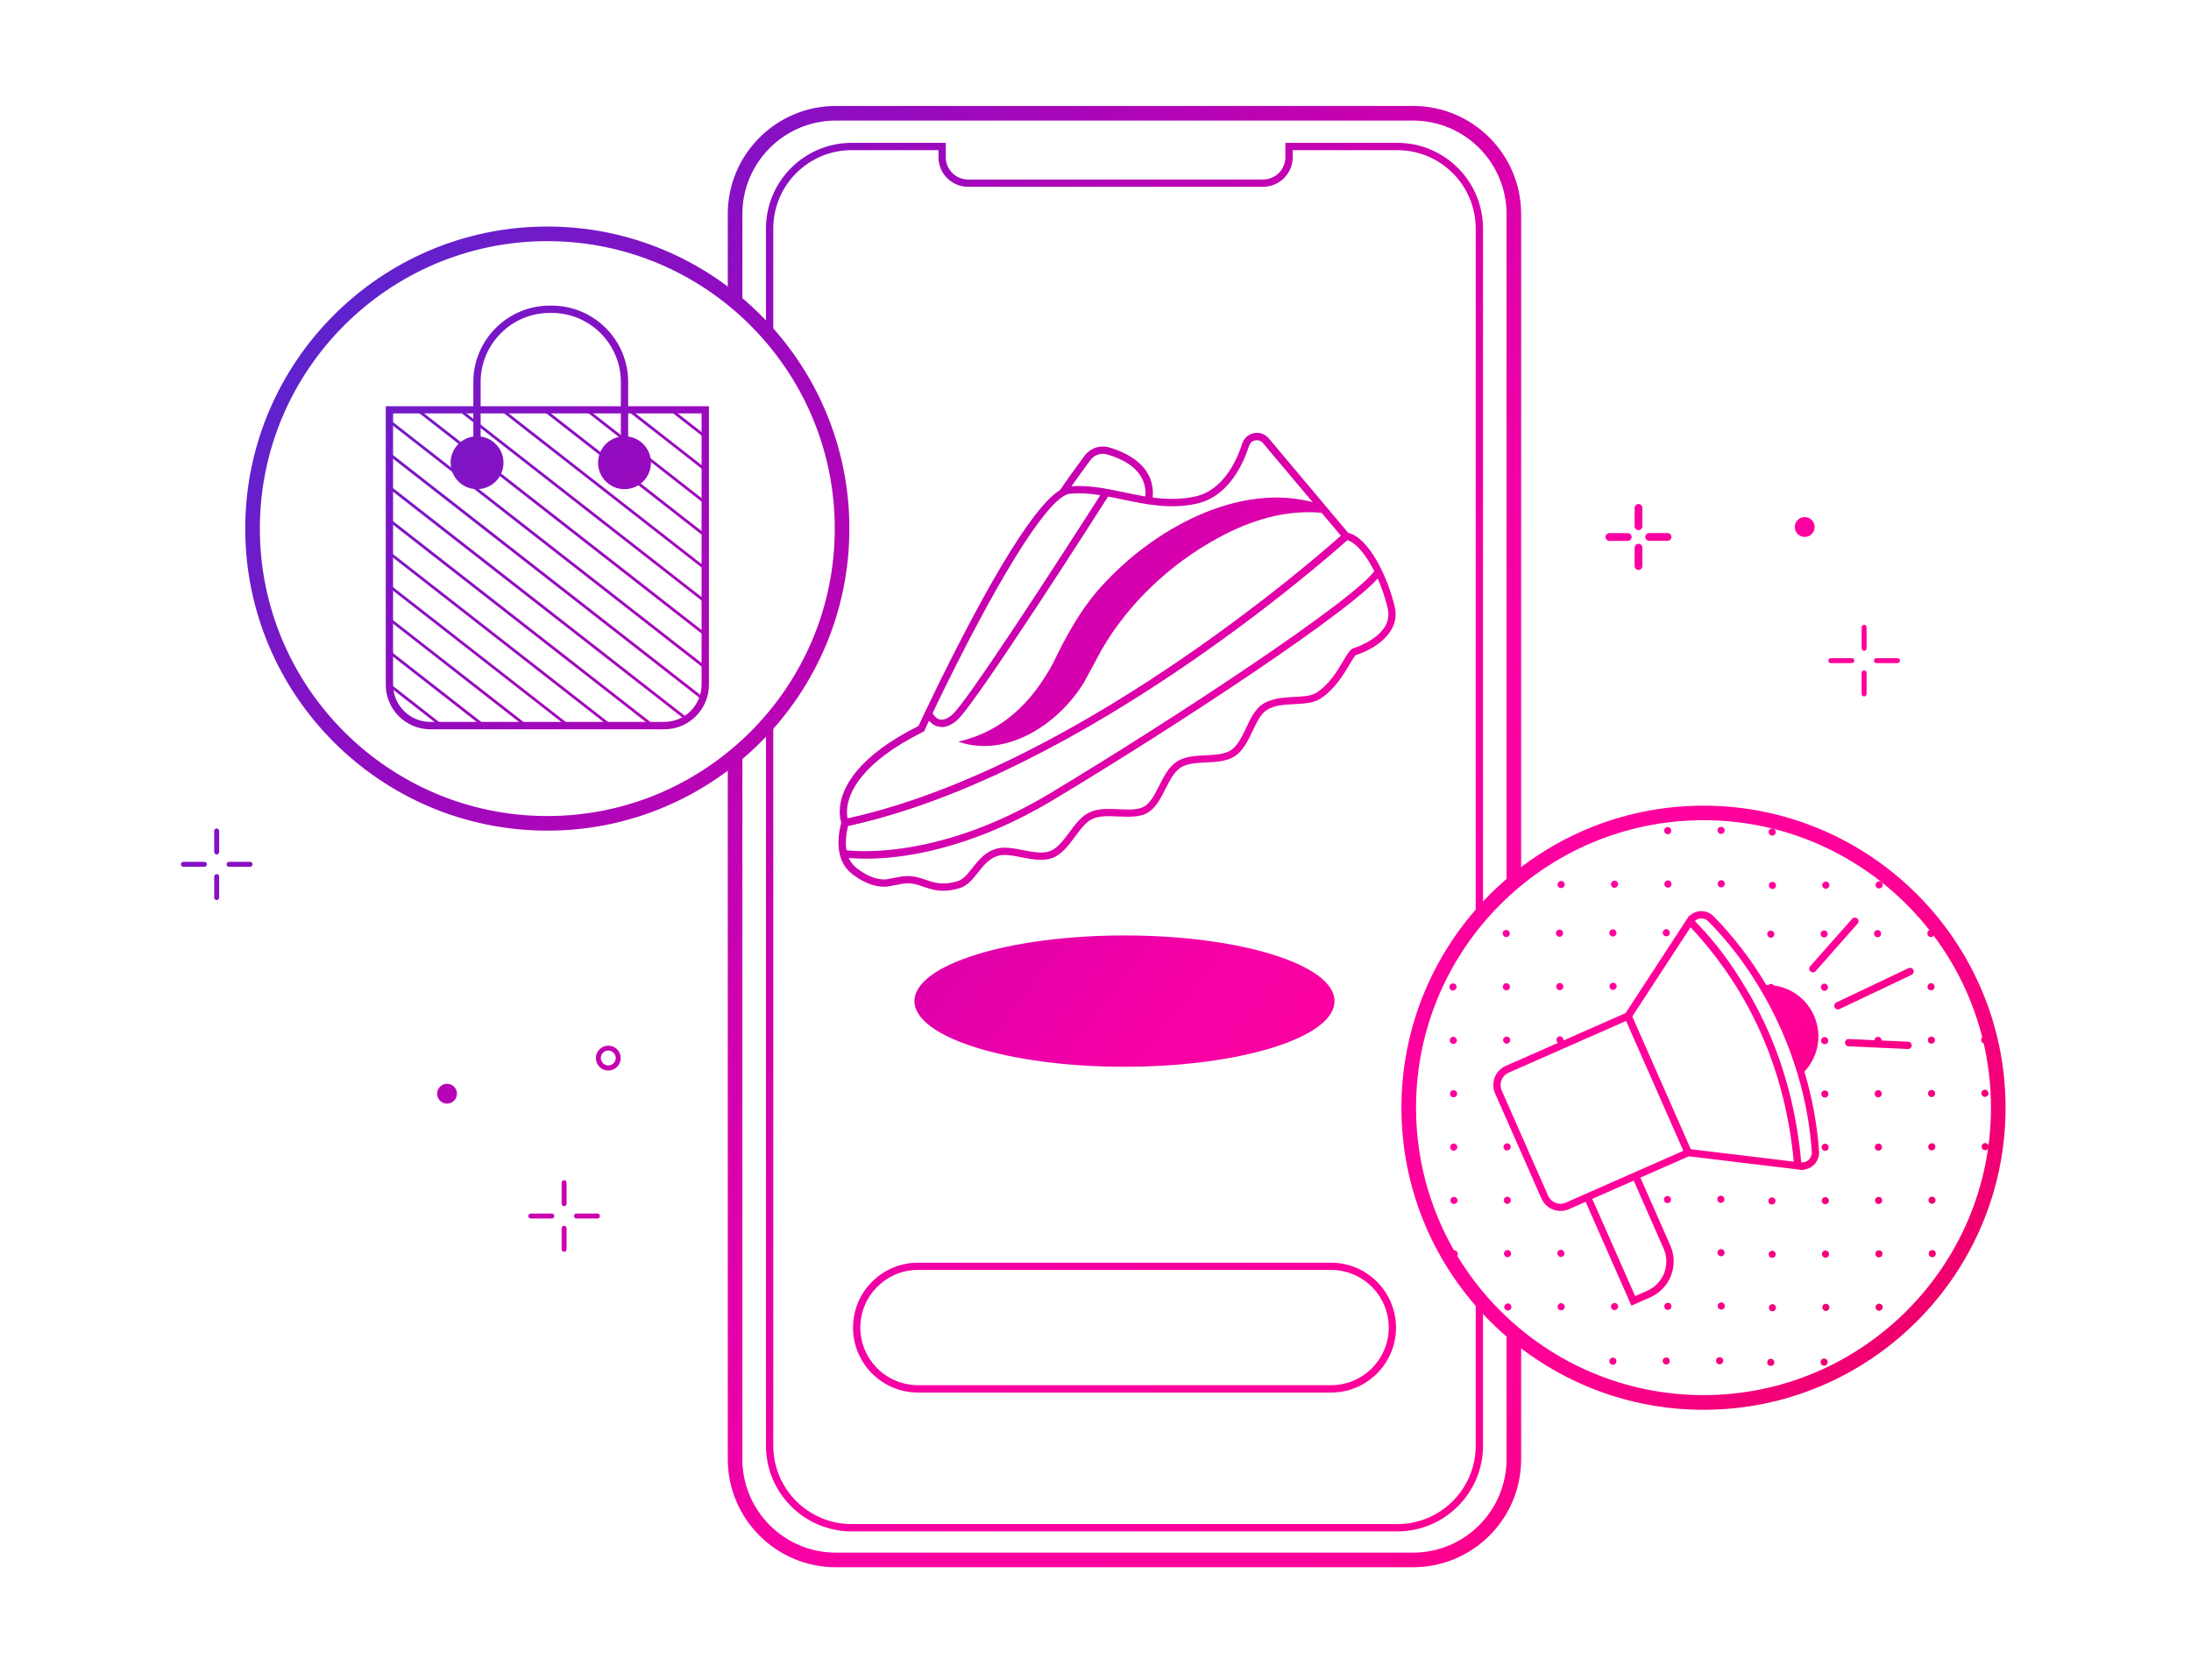 <?xml version="1.0" encoding="UTF-8"?>
<svg xmlns="http://www.w3.org/2000/svg" xmlns:xlink="http://www.w3.org/1999/xlink" viewBox="0 0 300 230">
  <defs>
    <style>
      .cls-1 {
        fill: none;
      }

      .cls-2 {
        fill: url(#Unbenannter_Verlauf_14-129);
      }

      .cls-3 {
        fill: url(#Unbenannter_Verlauf_14-128);
      }

      .cls-4 {
        fill: url(#Unbenannter_Verlauf_14-117);
      }

      .cls-5 {
        fill: url(#Unbenannter_Verlauf_14-119);
      }

      .cls-6 {
        fill: url(#Unbenannter_Verlauf_14-124);
      }

      .cls-7 {
        fill: url(#Unbenannter_Verlauf_14-125);
      }

      .cls-8 {
        fill: url(#Unbenannter_Verlauf_14-126);
      }

      .cls-9 {
        fill: url(#Unbenannter_Verlauf_14-123);
      }

      .cls-10 {
        fill: url(#Unbenannter_Verlauf_14-122);
      }

      .cls-11 {
        fill: url(#Unbenannter_Verlauf_14-121);
      }

      .cls-12 {
        fill: url(#Unbenannter_Verlauf_14-120);
      }

      .cls-13 {
        fill: url(#Unbenannter_Verlauf_14-127);
      }

      .cls-14 {
        fill: url(#Unbenannter_Verlauf_14-106);
      }

      .cls-15 {
        fill: url(#Unbenannter_Verlauf_14-109);
      }

      .cls-16 {
        fill: url(#Unbenannter_Verlauf_14-113);
      }

      .cls-17 {
        fill: url(#Unbenannter_Verlauf_14-111);
      }

      .cls-18 {
        fill: url(#Unbenannter_Verlauf_14-118);
      }

      .cls-19 {
        fill: url(#Unbenannter_Verlauf_14-114);
      }

      .cls-20 {
        fill: url(#Unbenannter_Verlauf_14-112);
      }

      .cls-21 {
        fill: url(#Unbenannter_Verlauf_14-110);
      }

      .cls-22 {
        fill: url(#Unbenannter_Verlauf_14-115);
      }

      .cls-23 {
        fill: url(#Unbenannter_Verlauf_14-116);
      }

      .cls-24 {
        fill: url(#Unbenannter_Verlauf_14-107);
      }

      .cls-25 {
        fill: url(#Unbenannter_Verlauf_14-105);
      }

      .cls-26 {
        fill: url(#Unbenannter_Verlauf_14-108);
      }

      .cls-27 {
        fill: url(#Unbenannter_Verlauf_14-132);
      }

      .cls-28 {
        fill: url(#Unbenannter_Verlauf_14-131);
      }

      .cls-29 {
        fill: url(#Unbenannter_Verlauf_14-130);
      }

      .cls-30 {
        fill: url(#Unbenannter_Verlauf_14-133);
      }

      .cls-31 {
        fill: url(#Unbenannter_Verlauf_14-138);
      }

      .cls-32 {
        fill: url(#Unbenannter_Verlauf_14-102);
      }

      .cls-33 {
        fill: url(#Unbenannter_Verlauf_14-103);
      }

      .cls-34 {
        fill: url(#Unbenannter_Verlauf_14-100);
      }

      .cls-35 {
        fill: url(#Unbenannter_Verlauf_14-101);
      }

      .cls-36 {
        fill: url(#Unbenannter_Verlauf_14-104);
      }

      .cls-37 {
        fill: url(#Unbenannter_Verlauf_14-137);
      }

      .cls-38 {
        fill: url(#Unbenannter_Verlauf_14-136);
      }

      .cls-39 {
        fill: url(#Unbenannter_Verlauf_14-135);
      }

      .cls-40 {
        fill: url(#Unbenannter_Verlauf_14-134);
      }

      .cls-41 {
        fill: url(#Unbenannter_Verlauf_14-17);
      }

      .cls-42 {
        fill: url(#Unbenannter_Verlauf_14-19);
      }

      .cls-43 {
        fill: url(#Unbenannter_Verlauf_14-11);
      }

      .cls-44 {
        fill: url(#Unbenannter_Verlauf_14-10);
      }

      .cls-45 {
        fill: url(#Unbenannter_Verlauf_14-12);
      }

      .cls-46 {
        fill: url(#Unbenannter_Verlauf_14-13);
      }

      .cls-47 {
        fill: url(#Unbenannter_Verlauf_14-18);
      }

      .cls-48 {
        fill: url(#Unbenannter_Verlauf_14-15);
      }

      .cls-49 {
        fill: url(#Unbenannter_Verlauf_14-14);
      }

      .cls-50 {
        fill: url(#Unbenannter_Verlauf_14-16);
      }

      .cls-51 {
        fill: url(#Unbenannter_Verlauf_14-37);
      }

      .cls-52 {
        fill: url(#Unbenannter_Verlauf_14-36);
      }

      .cls-53 {
        fill: url(#Unbenannter_Verlauf_14-39);
      }

      .cls-54 {
        fill: url(#Unbenannter_Verlauf_14-38);
      }

      .cls-55 {
        fill: url(#Unbenannter_Verlauf_14-33);
      }

      .cls-56 {
        fill: url(#Unbenannter_Verlauf_14-32);
      }

      .cls-57 {
        fill: url(#Unbenannter_Verlauf_14-35);
      }

      .cls-58 {
        fill: url(#Unbenannter_Verlauf_14-34);
      }

      .cls-59 {
        fill: url(#Unbenannter_Verlauf_14-31);
      }

      .cls-60 {
        fill: url(#Unbenannter_Verlauf_14-30);
      }

      .cls-61 {
        fill: url(#Unbenannter_Verlauf_14-29);
      }

      .cls-62 {
        fill: url(#Unbenannter_Verlauf_14-28);
      }

      .cls-63 {
        fill: url(#Unbenannter_Verlauf_14-26);
      }

      .cls-64 {
        fill: url(#Unbenannter_Verlauf_14-22);
      }

      .cls-65 {
        fill: url(#Unbenannter_Verlauf_14-27);
      }

      .cls-66 {
        fill: url(#Unbenannter_Verlauf_14-24);
      }

      .cls-67 {
        fill: url(#Unbenannter_Verlauf_14-23);
      }

      .cls-68 {
        fill: url(#Unbenannter_Verlauf_14-21);
      }

      .cls-69 {
        fill: url(#Unbenannter_Verlauf_14-20);
      }

      .cls-70 {
        fill: url(#Unbenannter_Verlauf_14-25);
      }

      .cls-71 {
        fill: url(#Unbenannter_Verlauf_14-41);
      }

      .cls-72 {
        fill: url(#Unbenannter_Verlauf_14-40);
      }

      .cls-73 {
        fill: url(#Unbenannter_Verlauf_14-49);
      }

      .cls-74 {
        fill: url(#Unbenannter_Verlauf_14-48);
      }

      .cls-75 {
        fill: url(#Unbenannter_Verlauf_14-47);
      }

      .cls-76 {
        fill: url(#Unbenannter_Verlauf_14-46);
      }

      .cls-77 {
        fill: url(#Unbenannter_Verlauf_14-45);
      }

      .cls-78 {
        fill: url(#Unbenannter_Verlauf_14-44);
      }

      .cls-79 {
        fill: url(#Unbenannter_Verlauf_14-43);
      }

      .cls-80 {
        fill: url(#Unbenannter_Verlauf_14-42);
      }

      .cls-81 {
        fill: url(#Unbenannter_Verlauf_14-89);
      }

      .cls-82 {
        fill: url(#Unbenannter_Verlauf_14-88);
      }

      .cls-83 {
        fill: url(#Unbenannter_Verlauf_14-74);
      }

      .cls-84 {
        fill: url(#Unbenannter_Verlauf_14-73);
      }

      .cls-85 {
        fill: url(#Unbenannter_Verlauf_14-72);
      }

      .cls-86 {
        fill: url(#Unbenannter_Verlauf_14-71);
      }

      .cls-87 {
        fill: url(#Unbenannter_Verlauf_14-87);
      }

      .cls-88 {
        fill: url(#Unbenannter_Verlauf_14-86);
      }

      .cls-89 {
        fill: url(#Unbenannter_Verlauf_14-85);
      }

      .cls-90 {
        fill: url(#Unbenannter_Verlauf_14-70);
      }

      .cls-91 {
        fill: url(#Unbenannter_Verlauf_14-99);
      }

      .cls-92 {
        fill: url(#Unbenannter_Verlauf_14-95);
      }

      .cls-93 {
        fill: url(#Unbenannter_Verlauf_14-98);
      }

      .cls-94 {
        fill: url(#Unbenannter_Verlauf_14-90);
      }

      .cls-95 {
        fill: url(#Unbenannter_Verlauf_14-94);
      }

      .cls-96 {
        fill: url(#Unbenannter_Verlauf_14-91);
      }

      .cls-97 {
        fill: url(#Unbenannter_Verlauf_14-92);
      }

      .cls-98 {
        fill: url(#Unbenannter_Verlauf_14-93);
      }

      .cls-99 {
        fill: url(#Unbenannter_Verlauf_14-59);
      }

      .cls-100 {
        fill: url(#Unbenannter_Verlauf_14-97);
      }

      .cls-101 {
        fill: url(#Unbenannter_Verlauf_14-96);
      }

      .cls-102 {
        fill: url(#Unbenannter_Verlauf_14-51);
      }

      .cls-103 {
        fill: url(#Unbenannter_Verlauf_14-50);
      }

      .cls-104 {
        fill: url(#Unbenannter_Verlauf_14-53);
      }

      .cls-105 {
        fill: url(#Unbenannter_Verlauf_14-52);
      }

      .cls-106 {
        fill: url(#Unbenannter_Verlauf_14-57);
      }

      .cls-107 {
        fill: url(#Unbenannter_Verlauf_14-56);
      }

      .cls-108 {
        fill: url(#Unbenannter_Verlauf_14-58);
      }

      .cls-109 {
        fill: url(#Unbenannter_Verlauf_14-65);
      }

      .cls-110 {
        fill: url(#Unbenannter_Verlauf_14-64);
      }

      .cls-111 {
        fill: url(#Unbenannter_Verlauf_14-55);
      }

      .cls-112 {
        fill: url(#Unbenannter_Verlauf_14-54);
      }

      .cls-113 {
        fill: url(#Unbenannter_Verlauf_14-76);
      }

      .cls-114 {
        fill: url(#Unbenannter_Verlauf_14-75);
      }

      .cls-115 {
        fill: url(#Unbenannter_Verlauf_14-78);
      }

      .cls-116 {
        fill: url(#Unbenannter_Verlauf_14-77);
      }

      .cls-117 {
        fill: url(#Unbenannter_Verlauf_14-79);
      }

      .cls-118 {
        fill: url(#Unbenannter_Verlauf_14-82);
      }

      .cls-119 {
        fill: url(#Unbenannter_Verlauf_14-84);
      }

      .cls-120 {
        fill: url(#Unbenannter_Verlauf_14-61);
      }

      .cls-121 {
        fill: url(#Unbenannter_Verlauf_14-62);
      }

      .cls-122 {
        fill: url(#Unbenannter_Verlauf_14-80);
      }

      .cls-123 {
        fill: url(#Unbenannter_Verlauf_14-83);
      }

      .cls-124 {
        fill: url(#Unbenannter_Verlauf_14-81);
      }

      .cls-125 {
        fill: url(#Unbenannter_Verlauf_14-67);
      }

      .cls-126 {
        fill: url(#Unbenannter_Verlauf_14-68);
      }

      .cls-127 {
        fill: url(#Unbenannter_Verlauf_14-63);
      }

      .cls-128 {
        fill: url(#Unbenannter_Verlauf_14-66);
      }

      .cls-129 {
        fill: url(#Unbenannter_Verlauf_14-60);
      }

      .cls-130 {
        fill: url(#Unbenannter_Verlauf_14-69);
      }

      .cls-131 {
        fill: url(#Unbenannter_Verlauf_14-5);
      }

      .cls-132 {
        fill: url(#Unbenannter_Verlauf_14-4);
      }

      .cls-133 {
        fill: url(#Unbenannter_Verlauf_14-3);
      }

      .cls-134 {
        fill: url(#Unbenannter_Verlauf_14-7);
      }

      .cls-135 {
        fill: url(#Unbenannter_Verlauf_14-6);
      }

      .cls-136 {
        fill: url(#Unbenannter_Verlauf_14-2);
      }

      .cls-137 {
        fill: url(#Unbenannter_Verlauf_14-9);
      }

      .cls-138 {
        fill: url(#Unbenannter_Verlauf_14-8);
      }

      .cls-139 {
        fill: url(#Unbenannter_Verlauf_14);
      }

      .cls-140 {
        clip-path: url(#clippath);
      }
    </style>
    <linearGradient id="Unbenannter_Verlauf_14" data-name="Unbenannter Verlauf 14" x1=".95" y1="-13.64" x2="301.48" y2="217.06" gradientUnits="userSpaceOnUse">
      <stop offset="0" stop-color="#003ce3"></stop>
      <stop offset=".14" stop-color="#492cd2"></stop>
      <stop offset=".3" stop-color="#940bbf"></stop>
      <stop offset=".45" stop-color="#cd00af"></stop>
      <stop offset=".58" stop-color="#f700a4"></stop>
      <stop offset=".69" stop-color="#ff009c"></stop>
      <stop offset=".75" stop-color="#f09"></stop>
      <stop offset="1" stop-color="#da0035"></stop>
    </linearGradient>
    <linearGradient id="Unbenannter_Verlauf_14-2" data-name="Unbenannter Verlauf 14" x1="-1.22" y1="-10.82" x2="299.31" y2="219.88" xlink:href="#Unbenannter_Verlauf_14"></linearGradient>
    <linearGradient id="Unbenannter_Verlauf_14-3" data-name="Unbenannter Verlauf 14" x1="-3.38" y1="-8" x2="297.15" y2="222.7" xlink:href="#Unbenannter_Verlauf_14"></linearGradient>
    <linearGradient id="Unbenannter_Verlauf_14-4" data-name="Unbenannter Verlauf 14" x1="-5.55" y1="-5.18" x2="294.99" y2="225.52" xlink:href="#Unbenannter_Verlauf_14"></linearGradient>
    <linearGradient id="Unbenannter_Verlauf_14-5" data-name="Unbenannter Verlauf 14" x1="-7.71" y1="-2.36" x2="292.82" y2="228.34" xlink:href="#Unbenannter_Verlauf_14"></linearGradient>
    <linearGradient id="Unbenannter_Verlauf_14-6" data-name="Unbenannter Verlauf 14" x1="-9.88" y1=".46" x2="290.66" y2="231.16" xlink:href="#Unbenannter_Verlauf_14"></linearGradient>
    <linearGradient id="Unbenannter_Verlauf_14-7" data-name="Unbenannter Verlauf 14" x1="-12.04" y1="3.28" x2="288.49" y2="233.98" xlink:href="#Unbenannter_Verlauf_14"></linearGradient>
    <linearGradient id="Unbenannter_Verlauf_14-8" data-name="Unbenannter Verlauf 14" x1="-14.21" y1="6.1" x2="286.32" y2="236.8" xlink:href="#Unbenannter_Verlauf_14"></linearGradient>
    <linearGradient id="Unbenannter_Verlauf_14-9" data-name="Unbenannter Verlauf 14" x1="-16.39" y1="8.95" x2="284.14" y2="239.64" xlink:href="#Unbenannter_Verlauf_14"></linearGradient>
    <linearGradient id="Unbenannter_Verlauf_14-10" data-name="Unbenannter Verlauf 14" x1="-18.56" y1="11.78" x2="281.97" y2="242.48" xlink:href="#Unbenannter_Verlauf_14"></linearGradient>
    <linearGradient id="Unbenannter_Verlauf_14-11" data-name="Unbenannter Verlauf 14" x1="-20.73" y1="14.6" x2="279.8" y2="245.3" xlink:href="#Unbenannter_Verlauf_14"></linearGradient>
    <linearGradient id="Unbenannter_Verlauf_14-12" data-name="Unbenannter Verlauf 14" x1="-22.9" y1="17.42" x2="277.64" y2="248.12" xlink:href="#Unbenannter_Verlauf_14"></linearGradient>
    <linearGradient id="Unbenannter_Verlauf_14-13" data-name="Unbenannter Verlauf 14" x1="-25.06" y1="20.24" x2="275.47" y2="250.94" xlink:href="#Unbenannter_Verlauf_14"></linearGradient>
    <linearGradient id="Unbenannter_Verlauf_14-14" data-name="Unbenannter Verlauf 14" x1="-27.22" y1="23.06" x2="273.31" y2="253.76" xlink:href="#Unbenannter_Verlauf_14"></linearGradient>
    <linearGradient id="Unbenannter_Verlauf_14-15" data-name="Unbenannter Verlauf 14" x1="-29.39" y1="25.88" x2="271.15" y2="256.58" xlink:href="#Unbenannter_Verlauf_14"></linearGradient>
    <linearGradient id="Unbenannter_Verlauf_14-16" data-name="Unbenannter Verlauf 14" x1="-31.55" y1="28.7" x2="268.98" y2="259.39" xlink:href="#Unbenannter_Verlauf_14"></linearGradient>
    <linearGradient id="Unbenannter_Verlauf_14-17" data-name="Unbenannter Verlauf 14" x1="-15.01" y1="7.14" x2="285.53" y2="237.84" xlink:href="#Unbenannter_Verlauf_14"></linearGradient>
    <linearGradient id="Unbenannter_Verlauf_14-18" data-name="Unbenannter Verlauf 14" x1="-12.38" y1="3.72" x2="288.15" y2="234.42" xlink:href="#Unbenannter_Verlauf_14"></linearGradient>
    <linearGradient id="Unbenannter_Verlauf_14-19" data-name="Unbenannter Verlauf 14" x1="-4.89" y1="-6.03" x2="295.64" y2="224.67" xlink:href="#Unbenannter_Verlauf_14"></linearGradient>
    <linearGradient id="Unbenannter_Verlauf_14-20" data-name="Unbenannter Verlauf 14" x1="-4.72" y1="-6.25" x2="295.81" y2="224.44" xlink:href="#Unbenannter_Verlauf_14"></linearGradient>
    <clipPath id="clippath">
      <path class="cls-1" d="M-81.49,110.94c-22.29,0-40.36,18.07-40.36,40.36s18.07,40.36,40.36,40.36,40.37-18.07,40.37-40.36-18.08-40.36-40.37-40.36ZM-68.22,159.29l-.36-.05v.02l-14.99-1.81-7.22,3.18,4.3,9.76c1.09,2.47-.03,5.35-2.5,6.44l-2.11.93-6.27-14.22-2.75,1.21c-1.19.52-2.57-.02-3.1-1.21l-6.34-14.4c-.53-1.18.01-2.57,1.2-3.09l16.54-7.3,8.48-12.98c.2.21.4.42.59.63l-.58-.63c.62-1.02,2.05-1.18,2.88-.32,2.65,2.72,5.01,5.78,6.99,9.07,2.32,3.82,4.13,7.96,5.39,12.23,1.02,3.46,1.66,7.01,1.91,10.57.08,1.15-.91,2.1-2.06,1.97Z"></path>
    </clipPath>
    <linearGradient id="Unbenannter_Verlauf_14-21" data-name="Unbenannter Verlauf 14" x1="-13.17" y1="4.75" x2="287.37" y2="235.44" xlink:href="#Unbenannter_Verlauf_14"></linearGradient>
    <linearGradient id="Unbenannter_Verlauf_14-22" data-name="Unbenannter Verlauf 14" x1="5.44" y1="-19.49" x2="305.94" y2="211.18" xlink:href="#Unbenannter_Verlauf_14"></linearGradient>
    <linearGradient id="Unbenannter_Verlauf_14-23" data-name="Unbenannter Verlauf 14" x1="16.93" y1="-34.46" x2="317.46" y2="196.24" xlink:href="#Unbenannter_Verlauf_14"></linearGradient>
    <linearGradient id="Unbenannter_Verlauf_14-24" data-name="Unbenannter Verlauf 14" x1="24.61" y1="-44.47" x2="325.15" y2="186.23" xlink:href="#Unbenannter_Verlauf_14"></linearGradient>
    <linearGradient id="Unbenannter_Verlauf_14-25" data-name="Unbenannter Verlauf 14" x1="23.75" y1="-43.35" x2="324.29" y2="187.35" xlink:href="#Unbenannter_Verlauf_14"></linearGradient>
    <linearGradient id="Unbenannter_Verlauf_14-26" data-name="Unbenannter Verlauf 14" x1="20.32" y1="-38.88" x2="320.85" y2="191.82" xlink:href="#Unbenannter_Verlauf_14"></linearGradient>
    <linearGradient id="Unbenannter_Verlauf_14-27" data-name="Unbenannter Verlauf 14" x1="22.94" y1="-42.29" x2="323.48" y2="188.4" xlink:href="#Unbenannter_Verlauf_14"></linearGradient>
    <linearGradient id="Unbenannter_Verlauf_14-28" data-name="Unbenannter Verlauf 14" x1="20.22" y1="-38.74" x2="320.75" y2="191.95" xlink:href="#Unbenannter_Verlauf_14"></linearGradient>
    <linearGradient id="Unbenannter_Verlauf_14-29" data-name="Unbenannter Verlauf 14" x1="17.49" y1="-35.19" x2="318.03" y2="195.5" xlink:href="#Unbenannter_Verlauf_14"></linearGradient>
    <linearGradient id="Unbenannter_Verlauf_14-30" data-name="Unbenannter Verlauf 14" x1="14.77" y1="-31.64" x2="315.3" y2="199.05" xlink:href="#Unbenannter_Verlauf_14"></linearGradient>
    <linearGradient id="Unbenannter_Verlauf_14-31" data-name="Unbenannter Verlauf 14" x1="12.01" y1="-28.05" x2="312.54" y2="202.64" xlink:href="#Unbenannter_Verlauf_14"></linearGradient>
    <linearGradient id="Unbenannter_Verlauf_14-32" data-name="Unbenannter Verlauf 14" x1="26.46" y1="-46.87" x2="326.99" y2="183.82" xlink:href="#Unbenannter_Verlauf_14"></linearGradient>
    <linearGradient id="Unbenannter_Verlauf_14-33" data-name="Unbenannter Verlauf 14" x1="23.73" y1="-43.33" x2="324.27" y2="187.37" xlink:href="#Unbenannter_Verlauf_14"></linearGradient>
    <linearGradient id="Unbenannter_Verlauf_14-34" data-name="Unbenannter Verlauf 14" x1="21.01" y1="-39.78" x2="321.54" y2="190.92" xlink:href="#Unbenannter_Verlauf_14"></linearGradient>
    <linearGradient id="Unbenannter_Verlauf_14-35" data-name="Unbenannter Verlauf 14" x1="-4.99" y1="-5.91" x2="295.55" y2="224.79" xlink:href="#Unbenannter_Verlauf_14"></linearGradient>
    <linearGradient id="Unbenannter_Verlauf_14-36" data-name="Unbenannter Verlauf 14" x1="-7.71" y1="-2.36" x2="292.82" y2="228.34" xlink:href="#Unbenannter_Verlauf_14"></linearGradient>
    <linearGradient id="Unbenannter_Verlauf_14-37" data-name="Unbenannter Verlauf 14" x1="-10.44" y1="1.19" x2="290.1" y2="231.89" xlink:href="#Unbenannter_Verlauf_14"></linearGradient>
    <linearGradient id="Unbenannter_Verlauf_14-38" data-name="Unbenannter Verlauf 14" x1="-13.16" y1="4.74" x2="287.37" y2="235.44" xlink:href="#Unbenannter_Verlauf_14"></linearGradient>
    <linearGradient id="Unbenannter_Verlauf_14-39" data-name="Unbenannter Verlauf 14" x1="-15.89" y1="8.29" x2="284.65" y2="238.99" xlink:href="#Unbenannter_Verlauf_14"></linearGradient>
    <linearGradient id="Unbenannter_Verlauf_14-40" data-name="Unbenannter Verlauf 14" x1="-1.47" y1="-10.49" x2="299.06" y2="220.21" xlink:href="#Unbenannter_Verlauf_14"></linearGradient>
    <linearGradient id="Unbenannter_Verlauf_14-41" data-name="Unbenannter Verlauf 14" x1="-4.1" y1="-7.06" x2="296.43" y2="223.64" xlink:href="#Unbenannter_Verlauf_14"></linearGradient>
    <linearGradient id="Unbenannter_Verlauf_14-42" data-name="Unbenannter Verlauf 14" x1="-7.08" y1="-3.19" x2="293.46" y2="227.51" xlink:href="#Unbenannter_Verlauf_14"></linearGradient>
    <linearGradient id="Unbenannter_Verlauf_14-43" data-name="Unbenannter Verlauf 14" x1="-9.64" y1=".16" x2="290.89" y2="230.85" xlink:href="#Unbenannter_Verlauf_14"></linearGradient>
    <linearGradient id="Unbenannter_Verlauf_14-44" data-name="Unbenannter Verlauf 14" x1="-12.37" y1="3.71" x2="288.17" y2="234.4" xlink:href="#Unbenannter_Verlauf_14"></linearGradient>
    <linearGradient id="Unbenannter_Verlauf_14-45" data-name="Unbenannter Verlauf 14" x1="-15.09" y1="7.26" x2="285.44" y2="237.95" xlink:href="#Unbenannter_Verlauf_14"></linearGradient>
    <linearGradient id="Unbenannter_Verlauf_14-46" data-name="Unbenannter Verlauf 14" x1="2.05" y1="-15.07" x2="302.58" y2="215.62" xlink:href="#Unbenannter_Verlauf_14"></linearGradient>
    <linearGradient id="Unbenannter_Verlauf_14-47" data-name="Unbenannter Verlauf 14" x1="-.68" y1="-11.52" x2="299.86" y2="219.17" xlink:href="#Unbenannter_Verlauf_14"></linearGradient>
    <linearGradient id="Unbenannter_Verlauf_14-48" data-name="Unbenannter Verlauf 14" x1="-8.85" y1="-.88" x2="291.68" y2="229.82" xlink:href="#Unbenannter_Verlauf_14"></linearGradient>
    <linearGradient id="Unbenannter_Verlauf_14-49" data-name="Unbenannter Verlauf 14" x1="-11.58" y1="2.67" x2="288.96" y2="233.37" xlink:href="#Unbenannter_Verlauf_14"></linearGradient>
    <linearGradient id="Unbenannter_Verlauf_14-50" data-name="Unbenannter Verlauf 14" x1="-5.33" y1="-5.46" x2="295.2" y2="225.24" xlink:href="#Unbenannter_Verlauf_14"></linearGradient>
    <linearGradient id="Unbenannter_Verlauf_14-51" data-name="Unbenannter Verlauf 14" x1="-8.06" y1="-1.91" x2="292.48" y2="228.79" xlink:href="#Unbenannter_Verlauf_14"></linearGradient>
    <linearGradient id="Unbenannter_Verlauf_14-52" data-name="Unbenannter Verlauf 14" x1="-4.54" y1="-6.49" x2="295.99" y2="224.21" xlink:href="#Unbenannter_Verlauf_14"></linearGradient>
    <linearGradient id="Unbenannter_Verlauf_14-53" data-name="Unbenannter Verlauf 14" x1="4.43" y1="-18.17" x2="304.96" y2="212.52" xlink:href="#Unbenannter_Verlauf_14"></linearGradient>
    <linearGradient id="Unbenannter_Verlauf_14-54" data-name="Unbenannter Verlauf 14" x1="1.7" y1="-14.62" x2="302.24" y2="216.07" xlink:href="#Unbenannter_Verlauf_14"></linearGradient>
    <linearGradient id="Unbenannter_Verlauf_14-55" data-name="Unbenannter Verlauf 14" x1="-1.02" y1="-11.07" x2="299.51" y2="219.62" xlink:href="#Unbenannter_Verlauf_14"></linearGradient>
    <linearGradient id="Unbenannter_Verlauf_14-56" data-name="Unbenannter Verlauf 14" x1="10.67" y1="-26.3" x2="311.2" y2="204.39" xlink:href="#Unbenannter_Verlauf_14"></linearGradient>
    <linearGradient id="Unbenannter_Verlauf_14-57" data-name="Unbenannter Verlauf 14" x1="7.94" y1="-22.75" x2="308.48" y2="207.94" xlink:href="#Unbenannter_Verlauf_14"></linearGradient>
    <linearGradient id="Unbenannter_Verlauf_14-58" data-name="Unbenannter Verlauf 14" x1="5.22" y1="-19.21" x2="305.75" y2="211.49" xlink:href="#Unbenannter_Verlauf_14"></linearGradient>
    <linearGradient id="Unbenannter_Verlauf_14-59" data-name="Unbenannter Verlauf 14" x1="2.5" y1="-15.66" x2="303.03" y2="215.04" xlink:href="#Unbenannter_Verlauf_14"></linearGradient>
    <linearGradient id="Unbenannter_Verlauf_14-60" data-name="Unbenannter Verlauf 14" x1="19.89" y1="-38.31" x2="320.42" y2="192.39" xlink:href="#Unbenannter_Verlauf_14"></linearGradient>
    <linearGradient id="Unbenannter_Verlauf_14-61" data-name="Unbenannter Verlauf 14" x1="16.91" y1="-34.44" x2="317.45" y2="196.26" xlink:href="#Unbenannter_Verlauf_14"></linearGradient>
    <linearGradient id="Unbenannter_Verlauf_14-62" data-name="Unbenannter Verlauf 14" x1="14.19" y1="-30.89" x2="314.72" y2="199.81" xlink:href="#Unbenannter_Verlauf_14"></linearGradient>
    <linearGradient id="Unbenannter_Verlauf_14-63" data-name="Unbenannter Verlauf 14" x1="11.46" y1="-27.34" x2="312" y2="203.36" xlink:href="#Unbenannter_Verlauf_14"></linearGradient>
    <linearGradient id="Unbenannter_Verlauf_14-64" data-name="Unbenannter Verlauf 14" x1="8.74" y1="-23.79" x2="309.27" y2="206.91" xlink:href="#Unbenannter_Verlauf_14"></linearGradient>
    <linearGradient id="Unbenannter_Verlauf_14-65" data-name="Unbenannter Verlauf 14" x1="30.88" y1="-52.63" x2="331.41" y2="178.06" xlink:href="#Unbenannter_Verlauf_14"></linearGradient>
    <linearGradient id="Unbenannter_Verlauf_14-66" data-name="Unbenannter Verlauf 14" x1="28.16" y1="-49.08" x2="328.69" y2="181.61" xlink:href="#Unbenannter_Verlauf_14"></linearGradient>
    <linearGradient id="Unbenannter_Verlauf_14-67" data-name="Unbenannter Verlauf 14" x1="25.43" y1="-45.53" x2="325.96" y2="185.16" xlink:href="#Unbenannter_Verlauf_14"></linearGradient>
    <linearGradient id="Unbenannter_Verlauf_14-68" data-name="Unbenannter Verlauf 14" x1="28.95" y1="-50.12" x2="329.48" y2="180.58" xlink:href="#Unbenannter_Verlauf_14"></linearGradient>
    <linearGradient id="Unbenannter_Verlauf_14-69" data-name="Unbenannter Verlauf 14" x1="2.95" y1="-16.25" x2="303.48" y2="214.45" xlink:href="#Unbenannter_Verlauf_14"></linearGradient>
    <linearGradient id="Unbenannter_Verlauf_14-70" data-name="Unbenannter Verlauf 14" x1=".23" y1="-12.7" x2="300.76" y2="218" xlink:href="#Unbenannter_Verlauf_14"></linearGradient>
    <linearGradient id="Unbenannter_Verlauf_14-71" data-name="Unbenannter Verlauf 14" x1="-2.5" y1="-9.15" x2="298.04" y2="221.55" xlink:href="#Unbenannter_Verlauf_14"></linearGradient>
    <linearGradient id="Unbenannter_Verlauf_14-72" data-name="Unbenannter Verlauf 14" x1="9.19" y1="-24.38" x2="309.73" y2="206.31" xlink:href="#Unbenannter_Verlauf_14"></linearGradient>
    <linearGradient id="Unbenannter_Verlauf_14-73" data-name="Unbenannter Verlauf 14" x1="6.47" y1="-20.83" x2="307" y2="209.86" xlink:href="#Unbenannter_Verlauf_14"></linearGradient>
    <linearGradient id="Unbenannter_Verlauf_14-74" data-name="Unbenannter Verlauf 14" x1="3.74" y1="-17.28" x2="304.28" y2="213.41" xlink:href="#Unbenannter_Verlauf_14"></linearGradient>
    <linearGradient id="Unbenannter_Verlauf_14-75" data-name="Unbenannter Verlauf 14" x1="1.02" y1="-13.73" x2="301.55" y2="216.96" xlink:href="#Unbenannter_Verlauf_14"></linearGradient>
    <linearGradient id="Unbenannter_Verlauf_14-76" data-name="Unbenannter Verlauf 14" x1="15.38" y1="-32.45" x2="315.92" y2="198.25" xlink:href="#Unbenannter_Verlauf_14"></linearGradient>
    <linearGradient id="Unbenannter_Verlauf_14-77" data-name="Unbenannter Verlauf 14" x1="12.71" y1="-28.96" x2="313.24" y2="201.73" xlink:href="#Unbenannter_Verlauf_14"></linearGradient>
    <linearGradient id="Unbenannter_Verlauf_14-78" data-name="Unbenannter Verlauf 14" x1="9.99" y1="-25.41" x2="310.52" y2="205.28" xlink:href="#Unbenannter_Verlauf_14"></linearGradient>
    <linearGradient id="Unbenannter_Verlauf_14-79" data-name="Unbenannter Verlauf 14" x1="7.26" y1="-21.87" x2="307.8" y2="208.83" xlink:href="#Unbenannter_Verlauf_14"></linearGradient>
    <linearGradient id="Unbenannter_Verlauf_14-80" data-name="Unbenannter Verlauf 14" x1="4.54" y1="-18.32" x2="305.07" y2="212.38" xlink:href="#Unbenannter_Verlauf_14"></linearGradient>
    <linearGradient id="Unbenannter_Verlauf_14-81" data-name="Unbenannter Verlauf 14" x1="18.95" y1="-37.1" x2="319.49" y2="193.6" xlink:href="#Unbenannter_Verlauf_14"></linearGradient>
    <linearGradient id="Unbenannter_Verlauf_14-82" data-name="Unbenannter Verlauf 14" x1="16.23" y1="-33.55" x2="316.76" y2="197.15" xlink:href="#Unbenannter_Verlauf_14"></linearGradient>
    <linearGradient id="Unbenannter_Verlauf_14-83" data-name="Unbenannter Verlauf 14" x1="13.5" y1="-30" x2="314.04" y2="200.7" xlink:href="#Unbenannter_Verlauf_14"></linearGradient>
    <linearGradient id="Unbenannter_Verlauf_14-84" data-name="Unbenannter Verlauf 14" x1="10.78" y1="-26.45" x2="311.31" y2="204.25" xlink:href="#Unbenannter_Verlauf_14"></linearGradient>
    <linearGradient id="Unbenannter_Verlauf_14-85" data-name="Unbenannter Verlauf 14" x1="22.47" y1="-41.68" x2="323" y2="189.02" xlink:href="#Unbenannter_Verlauf_14"></linearGradient>
    <linearGradient id="Unbenannter_Verlauf_14-86" data-name="Unbenannter Verlauf 14" x1="19.75" y1="-38.13" x2="320.28" y2="192.57" xlink:href="#Unbenannter_Verlauf_14"></linearGradient>
    <linearGradient id="Unbenannter_Verlauf_14-87" data-name="Unbenannter Verlauf 14" x1="17.02" y1="-34.58" x2="317.56" y2="196.12" xlink:href="#Unbenannter_Verlauf_14"></linearGradient>
    <linearGradient id="Unbenannter_Verlauf_14-88" data-name="Unbenannter Verlauf 14" x1="14.3" y1="-31.03" x2="314.83" y2="199.67" xlink:href="#Unbenannter_Verlauf_14"></linearGradient>
    <linearGradient id="Unbenannter_Verlauf_14-89" data-name="Unbenannter Verlauf 14" x1="25.99" y1="-46.26" x2="326.52" y2="184.44" xlink:href="#Unbenannter_Verlauf_14"></linearGradient>
    <linearGradient id="Unbenannter_Verlauf_14-90" data-name="Unbenannter Verlauf 14" x1="23.26" y1="-42.71" x2="323.8" y2="187.98" xlink:href="#Unbenannter_Verlauf_14"></linearGradient>
    <linearGradient id="Unbenannter_Verlauf_14-91" data-name="Unbenannter Verlauf 14" x1="20.54" y1="-39.16" x2="321.07" y2="191.53" xlink:href="#Unbenannter_Verlauf_14"></linearGradient>
    <linearGradient id="Unbenannter_Verlauf_14-92" data-name="Unbenannter Verlauf 14" x1="17.81" y1="-35.61" x2="318.35" y2="195.08" xlink:href="#Unbenannter_Verlauf_14"></linearGradient>
    <linearGradient id="Unbenannter_Verlauf_14-93" data-name="Unbenannter Verlauf 14" x1="26.78" y1="-47.29" x2="327.32" y2="183.4" xlink:href="#Unbenannter_Verlauf_14"></linearGradient>
    <linearGradient id="Unbenannter_Verlauf_14-94" data-name="Unbenannter Verlauf 14" x1="24.06" y1="-43.74" x2="324.59" y2="186.95" xlink:href="#Unbenannter_Verlauf_14"></linearGradient>
    <linearGradient id="Unbenannter_Verlauf_14-95" data-name="Unbenannter Verlauf 14" x1="21.33" y1="-40.2" x2="321.87" y2="190.5" xlink:href="#Unbenannter_Verlauf_14"></linearGradient>
    <linearGradient id="Unbenannter_Verlauf_14-96" data-name="Unbenannter Verlauf 14" x1="18.61" y1="-36.65" x2="319.14" y2="194.05" xlink:href="#Unbenannter_Verlauf_14"></linearGradient>
    <linearGradient id="Unbenannter_Verlauf_14-97" data-name="Unbenannter Verlauf 14" x1="30.3" y1="-51.88" x2="330.83" y2="178.82" xlink:href="#Unbenannter_Verlauf_14"></linearGradient>
    <linearGradient id="Unbenannter_Verlauf_14-98" data-name="Unbenannter Verlauf 14" x1="27.57" y1="-48.33" x2="328.11" y2="182.37" xlink:href="#Unbenannter_Verlauf_14"></linearGradient>
    <linearGradient id="Unbenannter_Verlauf_14-99" data-name="Unbenannter Verlauf 14" x1="24.85" y1="-44.78" x2="325.38" y2="185.92" xlink:href="#Unbenannter_Verlauf_14"></linearGradient>
    <linearGradient id="Unbenannter_Verlauf_14-100" data-name="Unbenannter Verlauf 14" x1="22.13" y1="-41.23" x2="322.66" y2="189.47" xlink:href="#Unbenannter_Verlauf_14"></linearGradient>
    <linearGradient id="Unbenannter_Verlauf_14-101" data-name="Unbenannter Verlauf 14" x1="-8.69" y1="-1.09" x2="291.85" y2="229.61" xlink:href="#Unbenannter_Verlauf_14"></linearGradient>
    <linearGradient id="Unbenannter_Verlauf_14-102" data-name="Unbenannter Verlauf 14" x1="-11.41" y1="2.46" x2="289.12" y2="233.16" xlink:href="#Unbenannter_Verlauf_14"></linearGradient>
    <linearGradient id="Unbenannter_Verlauf_14-103" data-name="Unbenannter Verlauf 14" x1="-14.14" y1="6.01" x2="286.4" y2="236.71" xlink:href="#Unbenannter_Verlauf_14"></linearGradient>
    <linearGradient id="Unbenannter_Verlauf_14-104" data-name="Unbenannter Verlauf 14" x1="-16.85" y1="9.54" x2="283.69" y2="240.24" xlink:href="#Unbenannter_Verlauf_14"></linearGradient>
    <linearGradient id="Unbenannter_Verlauf_14-105" data-name="Unbenannter Verlauf 14" x1="-3.47" y1="-7.88" x2="297.06" y2="222.82" xlink:href="#Unbenannter_Verlauf_14"></linearGradient>
    <linearGradient id="Unbenannter_Verlauf_14-106" data-name="Unbenannter Verlauf 14" x1="-6.2" y1="-4.33" x2="294.34" y2="226.37" xlink:href="#Unbenannter_Verlauf_14"></linearGradient>
    <linearGradient id="Unbenannter_Verlauf_14-107" data-name="Unbenannter Verlauf 14" x1="7.23" y1="-21.82" x2="307.76" y2="208.87" xlink:href="#Unbenannter_Verlauf_14"></linearGradient>
    <linearGradient id="Unbenannter_Verlauf_14-108" data-name="Unbenannter Verlauf 14" x1="-53.66" y1="57.5" x2="246.87" y2="288.2" xlink:href="#Unbenannter_Verlauf_14"></linearGradient>
    <linearGradient id="Unbenannter_Verlauf_14-109" data-name="Unbenannter Verlauf 14" x1="-50.64" y1="53.57" x2="249.89" y2="284.27" xlink:href="#Unbenannter_Verlauf_14"></linearGradient>
    <linearGradient id="Unbenannter_Verlauf_14-110" data-name="Unbenannter Verlauf 14" x1="-53.31" y1="57.04" x2="247.22" y2="287.74" xlink:href="#Unbenannter_Verlauf_14"></linearGradient>
    <linearGradient id="Unbenannter_Verlauf_14-111" data-name="Unbenannter Verlauf 14" x1="-50.99" y1="54.03" x2="249.54" y2="284.72" xlink:href="#Unbenannter_Verlauf_14"></linearGradient>
    <linearGradient id="Unbenannter_Verlauf_14-112" data-name="Unbenannter Verlauf 14" x1="-59.29" y1="64.83" x2="241.25" y2="295.52" xlink:href="#Unbenannter_Verlauf_14"></linearGradient>
    <linearGradient id="Unbenannter_Verlauf_14-113" data-name="Unbenannter Verlauf 14" x1="-56.27" y1="60.9" x2="244.27" y2="291.59" xlink:href="#Unbenannter_Verlauf_14"></linearGradient>
    <linearGradient id="Unbenannter_Verlauf_14-114" data-name="Unbenannter Verlauf 14" x1="-58.94" y1="64.37" x2="241.6" y2="295.07" xlink:href="#Unbenannter_Verlauf_14"></linearGradient>
    <linearGradient id="Unbenannter_Verlauf_14-115" data-name="Unbenannter Verlauf 14" x1="-56.62" y1="61.35" x2="243.91" y2="292.05" xlink:href="#Unbenannter_Verlauf_14"></linearGradient>
    <linearGradient id="Unbenannter_Verlauf_14-116" data-name="Unbenannter Verlauf 14" x1="-55.63" y1="60.07" x2="244.9" y2="290.77" xlink:href="#Unbenannter_Verlauf_14"></linearGradient>
    <linearGradient id="Unbenannter_Verlauf_14-117" data-name="Unbenannter Verlauf 14" x1="-45.09" y1="46.33" x2="255.44" y2="277.03" xlink:href="#Unbenannter_Verlauf_14"></linearGradient>
    <linearGradient id="Unbenannter_Verlauf_14-118" data-name="Unbenannter Verlauf 14" x1="5.78" y1="-19.93" x2="306.31" y2="210.77" xlink:href="#Unbenannter_Verlauf_14"></linearGradient>
    <linearGradient id="Unbenannter_Verlauf_14-119" data-name="Unbenannter Verlauf 14" x1="18.27" y1="-36.21" x2="318.81" y2="194.49" xlink:href="#Unbenannter_Verlauf_14"></linearGradient>
    <linearGradient id="Unbenannter_Verlauf_14-120" data-name="Unbenannter Verlauf 14" x1="5.54" y1="-19.62" x2="306.07" y2="211.07" xlink:href="#Unbenannter_Verlauf_14"></linearGradient>
    <linearGradient id="Unbenannter_Verlauf_14-121" data-name="Unbenannter Verlauf 14" x1="10.7" y1="-26.35" x2="311.24" y2="204.35" xlink:href="#Unbenannter_Verlauf_14"></linearGradient>
    <linearGradient id="Unbenannter_Verlauf_14-122" data-name="Unbenannter Verlauf 14" x1="3.43" y1="-16.87" x2="303.96" y2="213.83" xlink:href="#Unbenannter_Verlauf_14"></linearGradient>
    <linearGradient id="Unbenannter_Verlauf_14-123" data-name="Unbenannter Verlauf 14" x1="3.15" y1="-16.51" x2="303.68" y2="214.19" xlink:href="#Unbenannter_Verlauf_14"></linearGradient>
    <linearGradient id="Unbenannter_Verlauf_14-124" data-name="Unbenannter Verlauf 14" x1="-15.12" y1="7.29" x2="285.42" y2="237.98" xlink:href="#Unbenannter_Verlauf_14"></linearGradient>
    <linearGradient id="Unbenannter_Verlauf_14-125" data-name="Unbenannter Verlauf 14" x1="-43.01" y1="43.63" x2="257.52" y2="274.32" xlink:href="#Unbenannter_Verlauf_14"></linearGradient>
    <linearGradient id="Unbenannter_Verlauf_14-126" data-name="Unbenannter Verlauf 14" x1="35.81" y1="-59.06" x2="336.34" y2="171.64" xlink:href="#Unbenannter_Verlauf_14"></linearGradient>
    <linearGradient id="Unbenannter_Verlauf_14-127" data-name="Unbenannter Verlauf 14" x1="32.65" y1="-54.94" x2="333.19" y2="175.75" xlink:href="#Unbenannter_Verlauf_14"></linearGradient>
    <linearGradient id="Unbenannter_Verlauf_14-128" data-name="Unbenannter Verlauf 14" x1="-40" y1="39.71" x2="260.53" y2="270.41" xlink:href="#Unbenannter_Verlauf_14"></linearGradient>
    <linearGradient id="Unbenannter_Verlauf_14-129" data-name="Unbenannter Verlauf 14" x1="-36.71" y1="35.42" x2="263.83" y2="266.11" xlink:href="#Unbenannter_Verlauf_14"></linearGradient>
    <linearGradient id="Unbenannter_Verlauf_14-130" data-name="Unbenannter Verlauf 14" x1="43" y1="-68.42" x2="343.53" y2="162.28" xlink:href="#Unbenannter_Verlauf_14"></linearGradient>
    <linearGradient id="Unbenannter_Verlauf_14-131" data-name="Unbenannter Verlauf 14" x1="40.36" y1="-64.98" x2="340.89" y2="165.71" xlink:href="#Unbenannter_Verlauf_14"></linearGradient>
    <linearGradient id="Unbenannter_Verlauf_14-132" data-name="Unbenannter Verlauf 14" x1="42.69" y1="-68.02" x2="343.22" y2="162.68" xlink:href="#Unbenannter_Verlauf_14"></linearGradient>
    <linearGradient id="Unbenannter_Verlauf_14-133" data-name="Unbenannter Verlauf 14" x1="40.67" y1="-65.38" x2="341.2" y2="165.31" xlink:href="#Unbenannter_Verlauf_14"></linearGradient>
    <linearGradient id="Unbenannter_Verlauf_14-134" data-name="Unbenannter Verlauf 14" x1="46.46" y1="-72.93" x2="347" y2="157.76" xlink:href="#Unbenannter_Verlauf_14"></linearGradient>
    <linearGradient id="Unbenannter_Verlauf_14-135" data-name="Unbenannter Verlauf 14" x1="43.44" y1="-69" x2="343.98" y2="161.7" xlink:href="#Unbenannter_Verlauf_14"></linearGradient>
    <linearGradient id="Unbenannter_Verlauf_14-136" data-name="Unbenannter Verlauf 14" x1="46.11" y1="-72.48" x2="346.65" y2="158.22" xlink:href="#Unbenannter_Verlauf_14"></linearGradient>
    <linearGradient id="Unbenannter_Verlauf_14-137" data-name="Unbenannter Verlauf 14" x1="43.8" y1="-69.46" x2="344.33" y2="161.24" xlink:href="#Unbenannter_Verlauf_14"></linearGradient>
    <linearGradient id="Unbenannter_Verlauf_14-138" data-name="Unbenannter Verlauf 14" x1="50.77" y1="-78.55" x2="351.31" y2="152.15" xlink:href="#Unbenannter_Verlauf_14"></linearGradient>
  </defs>
  <g id="Ebene_1" data-name="Ebene 1">
    <g>
      <g>
        <polygon class="cls-139" points="92.16 56.11 91.54 56.11 96.56 60.03 96.56 59.55 92.16 56.11"></polygon>
        <polygon class="cls-136" points="86.37 56.11 85.75 56.11 96.56 64.55 96.56 64.07 86.37 56.11"></polygon>
        <polygon class="cls-133" points="80.58 56.11 79.97 56.11 96.56 69.07 96.56 68.59 80.58 56.11"></polygon>
        <polygon class="cls-132" points="74.8 56.11 74.18 56.11 96.56 73.59 96.56 73.1 74.8 56.11"></polygon>
        <polygon class="cls-131" points="69.01 56.11 68.39 56.11 96.56 78.1 96.56 77.62 69.01 56.11"></polygon>
        <polygon class="cls-135" points="63.22 56.11 62.6 56.11 96.56 82.62 96.56 82.14 63.22 56.11"></polygon>
        <polygon class="cls-134" points="57.43 56.11 56.81 56.11 96.56 87.14 96.56 86.65 57.43 56.11"></polygon>
        <polygon class="cls-138" points="53.32 57.42 53.32 57.9 96.56 91.66 96.56 91.17 53.32 57.42"></polygon>
        <path class="cls-137" d="M53.32,61.94v.48l42.84,33.43c.05-.12.1-.25.14-.38l-42.98-33.54Z"></path>
        <path class="cls-44" d="M53.32,66.46v.48l40.52,31.62c.12-.07.23-.14.34-.22l-40.86-31.89Z"></path>
        <polygon class="cls-43" points="53.32 70.97 53.32 71.46 89.07 99.36 89.69 99.36 53.32 70.97"></polygon>
        <polygon class="cls-45" points="53.32 75.49 53.32 75.97 83.28 99.36 83.9 99.36 53.32 75.49"></polygon>
        <polygon class="cls-46" points="53.32 80.01 53.32 80.49 77.5 99.36 78.11 99.36 53.32 80.01"></polygon>
        <polygon class="cls-49" points="53.32 84.53 53.32 85.01 71.71 99.36 72.33 99.36 53.32 84.53"></polygon>
        <polygon class="cls-48" points="53.32 89.04 53.32 89.53 65.92 99.36 66.54 99.36 53.32 89.04"></polygon>
        <path class="cls-50" d="M53.32,93.56v.2c0,.1,0,.2.02.3l6.8,5.3h.62l-7.43-5.8Z"></path>
      </g>
      <path class="cls-41" d="M90.96,99.86h-32.04c-3.37,0-6.1-2.74-6.1-6.1v-38.14h44.25v38.14c0,3.36-2.74,6.1-6.1,6.1ZM53.82,56.61v37.14c0,2.81,2.29,5.1,5.1,5.1h32.04c2.81,0,5.1-2.29,5.1-5.1v-37.14h-42.25Z"></path>
      <circle class="cls-47" cx="65.32" cy="63.36" r="3.62"></circle>
      <circle class="cls-42" cx="85.51" cy="63.36" r="3.62"></circle>
      <path class="cls-69" d="M86.01,63.37h-1v-11.06c0-5.21-4.24-9.46-9.46-9.46h-.28c-5.21,0-9.46,4.24-9.46,9.46v11.06h-1v-11.06c0-5.77,4.69-10.46,10.46-10.46h.28c5.77,0,10.46,4.69,10.46,10.46v11.06Z"></path>
    </g>
  </g>
  <g id="Ebene_2" data-name="Ebene 2">
    <g class="cls-140">
      <g>
        <g>
          <g>
            <circle cx="36.44" cy="120.64" r=".49"></circle>
            <circle cx="29.13" cy="120.67" r=".49"></circle>
            <circle cx="21.82" cy="120.7" r=".49"></circle>
            <circle cx="14.51" cy="120.73" r=".49"></circle>
            <circle cx="7.21" cy="120.77" r=".49"></circle>
            <circle cx="-.1" cy="120.8" r=".49"></circle>
            <circle cx="36.4" cy="113.33" r=".49"></circle>
            <circle cx="29.1" cy="113.36" r=".49"></circle>
            <circle cx="21.79" cy="113.4" r=".49"></circle>
            <circle cx="14.48" cy="113.43" r=".49"></circle>
            <circle cx="7.18" cy="113.46" r=".49"></circle>
            <circle cx="-.13" cy="113.49" r=".49"></circle>
            <circle cx="36.37" cy="106.02" r=".49"></circle>
            <circle cx="29.07" cy="106.06" r=".49"></circle>
            <circle cx="21.76" cy="106.09" r=".49"></circle>
            <circle cx="14.45" cy="106.12" r=".49"></circle>
            <circle cx="7.14" cy="106.15" r=".49"></circle>
            <circle cx="-.16" cy="106.18" r=".49"></circle>
            <circle cx="36.34" cy="98.72" r=".49"></circle>
            <circle cx="29.03" cy="98.75" r=".49"></circle>
            <circle cx="21.73" cy="98.78" r=".49"></circle>
            <circle cx="14.42" cy="98.81" r=".49"></circle>
            <circle cx="7.11" cy="98.85" r=".49"></circle>
            <circle cx="-.19" cy="98.88" r=".49"></circle>
            <circle cx="36.31" cy="91.41" r=".49"></circle>
            <circle cx="29" cy="91.44" r=".49"></circle>
            <circle cx="21.69" cy="91.47" r=".49"></circle>
            <circle cx="14.39" cy="91.51" r=".49"></circle>
            <circle cx="7.08" cy="91.54" r=".49"></circle>
            <circle cx="-.23" cy="91.57" r=".49"></circle>
            <circle cx="36.28" cy="84.1" r=".49"></circle>
            <circle cx="28.97" cy="84.14" r=".49"></circle>
            <circle cx="21.66" cy="84.17" r=".49"></circle>
            <circle cx="14.36" cy="84.2" r=".49"></circle>
            <circle cx="7.05" cy="84.23" r=".49"></circle>
            <circle cx="-.26" cy="84.26" r=".49"></circle>
            <circle cx="36.25" cy="76.8" r=".49"></circle>
            <circle cx="28.94" cy="76.83" r=".49"></circle>
            <circle cx="21.63" cy="76.86" r=".49"></circle>
            <circle cx="14.32" cy="76.89" r=".49"></circle>
            <circle cx="7.02" cy="76.92" r=".49"></circle>
            <circle cx="-.29" cy="76.96" r=".49"></circle>
            <circle cx="36.21" cy="69.49" r=".49"></circle>
            <circle cx="28.91" cy="69.52" r=".49"></circle>
            <circle cx="21.6" cy="69.55" r=".49"></circle>
            <circle cx="14.29" cy="69.58" r=".49"></circle>
            <circle cx="6.99" cy="69.62" r=".49"></circle>
            <circle cx="-.32" cy="69.65" r=".49"></circle>
          </g>
          <g>
            <circle cx="36.44" cy="178.46" r=".49"></circle>
            <circle cx="29.13" cy="178.49" r=".49"></circle>
            <circle cx="21.82" cy="178.53" r=".49"></circle>
            <circle cx="14.51" cy="178.56" r=".49"></circle>
            <circle cx="7.21" cy="178.59" r=".49"></circle>
            <circle cx="-.1" cy="178.62" r=".49"></circle>
            <circle cx="36.4" cy="171.16" r=".49"></circle>
            <circle cx="29.1" cy="171.19" r=".49"></circle>
            <circle cx="21.79" cy="171.22" r=".49"></circle>
            <circle cx="14.48" cy="171.25" r=".49"></circle>
            <circle cx="7.18" cy="171.28" r=".49"></circle>
            <circle cx="-.13" cy="171.31" r=".49"></circle>
            <circle cx="36.37" cy="163.85" r=".49"></circle>
            <circle cx="29.07" cy="163.88" r=".49"></circle>
            <circle cx="21.76" cy="163.91" r=".49"></circle>
            <circle cx="14.45" cy="163.94" r=".49"></circle>
            <circle cx="7.14" cy="163.98" r=".49"></circle>
            <circle cx="-.16" cy="164.01" r=".49"></circle>
            <circle cx="36.34" cy="156.54" r=".49"></circle>
            <circle cx="29.03" cy="156.57" r=".49"></circle>
            <circle cx="21.73" cy="156.6" r=".49"></circle>
            <circle cx="14.42" cy="156.64" r=".49"></circle>
            <circle cx="7.11" cy="156.67" r=".49"></circle>
            <circle cx="-.19" cy="156.7" r=".49"></circle>
            <circle cx="36.31" cy="149.23" r=".49"></circle>
            <circle cx="29" cy="149.27" r=".49"></circle>
            <circle cx="21.69" cy="149.3" r=".49"></circle>
            <circle cx="14.39" cy="149.33" r=".49"></circle>
            <circle cx="7.08" cy="149.36" r=".49"></circle>
            <circle cx="-.23" cy="149.39" r=".49"></circle>
            <circle cx="36.28" cy="141.93" r=".49"></circle>
            <circle cx="28.97" cy="141.96" r=".49"></circle>
            <circle cx="21.66" cy="141.99" r=".49"></circle>
            <circle cx="14.36" cy="142.02" r=".49"></circle>
            <circle cx="7.05" cy="142.05" r=".49"></circle>
            <circle cx="-.26" cy="142.09" r=".49"></circle>
            <circle cx="36.25" cy="134.62" r=".49"></circle>
            <circle cx="28.94" cy="134.65" r=".49"></circle>
            <circle cx="21.63" cy="134.68" r=".49"></circle>
            <circle cx="14.32" cy="134.71" r=".49"></circle>
            <circle cx="7.02" cy="134.75" r=".49"></circle>
            <circle cx="-.29" cy="134.78" r=".49"></circle>
            <circle cx="36.21" cy="127.31" r=".49"></circle>
            <circle cx="28.91" cy="127.34" r=".49"></circle>
            <circle cx="21.6" cy="127.38" r=".49"></circle>
            <circle cx="14.29" cy="127.41" r=".49"></circle>
            <circle cx="6.99" cy="127.44" r=".49"></circle>
            <circle cx="-.32" cy="127.47" r=".49"></circle>
          </g>
        </g>
        <g>
          <circle cx="36.4" cy="229.79" r=".49"></circle>
          <circle cx="29.1" cy="229.82" r=".49"></circle>
          <circle cx="21.79" cy="229.86" r=".49"></circle>
          <circle cx="14.48" cy="229.89" r=".49"></circle>
          <circle cx="7.18" cy="229.92" r=".49"></circle>
          <circle cx="-.13" cy="229.95" r=".49"></circle>
          <circle cx="36.37" cy="222.49" r=".49"></circle>
          <circle cx="29.07" cy="222.52" r=".49"></circle>
          <circle cx="21.76" cy="222.55" r=".49"></circle>
          <circle cx="14.45" cy="222.58" r=".49"></circle>
          <circle cx="7.14" cy="222.61" r=".49"></circle>
          <circle cx="-.16" cy="222.65" r=".49"></circle>
          <circle cx="36.34" cy="215.18" r=".49"></circle>
          <circle cx="29.03" cy="215.21" r=".49"></circle>
          <circle cx="21.73" cy="215.24" r=".49"></circle>
          <circle cx="14.42" cy="215.27" r=".49"></circle>
          <circle cx="7.11" cy="215.31" r=".49"></circle>
          <circle cx="-.19" cy="215.34" r=".49"></circle>
          <circle cx="36.31" cy="207.87" r=".49"></circle>
          <circle cx="29" cy="207.9" r=".49"></circle>
          <circle cx="21.69" cy="207.94" r=".49"></circle>
          <circle cx="14.39" cy="207.97" r=".49"></circle>
          <circle cx="7.08" cy="208" r=".49"></circle>
          <circle cx="-.23" cy="208.03" r=".49"></circle>
          <circle cx="36.28" cy="200.56" r=".49"></circle>
          <circle cx="28.97" cy="200.6" r=".49"></circle>
          <circle cx="21.66" cy="200.63" r=".49"></circle>
          <circle cx="14.36" cy="200.66" r=".49"></circle>
          <circle cx="7.05" cy="200.69" r=".49"></circle>
          <circle cx="-.26" cy="200.72" r=".49"></circle>
          <circle cx="36.25" cy="193.26" r=".49"></circle>
          <circle cx="28.94" cy="193.29" r=".49"></circle>
          <circle cx="21.63" cy="193.32" r=".49"></circle>
          <circle cx="14.32" cy="193.35" r=".49"></circle>
          <circle cx="7.02" cy="193.38" r=".49"></circle>
          <circle cx="-.29" cy="193.42" r=".49"></circle>
          <circle cx="36.21" cy="185.95" r=".49"></circle>
          <circle cx="28.91" cy="185.98" r=".49"></circle>
          <circle cx="21.6" cy="186.01" r=".49"></circle>
          <circle cx="14.29" cy="186.05" r=".49"></circle>
          <circle cx="6.99" cy="186.08" r=".49"></circle>
          <circle cx="-.32" cy="186.11" r=".49"></circle>
        </g>
      </g>
    </g>
    <path class="cls-68" d="M74.94,113.74c-22.81,0-41.36-18.55-41.36-41.36s18.56-41.36,41.36-41.36,41.36,18.56,41.36,41.36-18.55,41.36-41.36,41.36ZM74.94,33.02c-21.71,0-39.36,17.66-39.36,39.36s17.66,39.36,39.36,39.36,39.36-17.66,39.36-39.36-17.66-39.36-39.36-39.36Z"></path>
    <g>
      <g>
        <path class="cls-64" d="M223.38,178.79l-6.27-14.23-2.29,1.01c-.7.31-1.47.32-2.18.05-.71-.28-1.27-.81-1.58-1.51l-6.35-14.4c-.63-1.44.02-3.12,1.46-3.76l16.41-7.23,8.74-13.39.05.05c.36-.34.83-.56,1.34-.61.72-.07,1.43.18,1.93.7,2.68,2.74,5.06,5.82,7.06,9.16,2.32,3.83,4.15,7.98,5.44,12.35,1.03,3.5,1.68,7.09,1.93,10.67.05.7-.21,1.38-.72,1.87-.39.37-.89.59-1.41.64l.03.07-15.73-1.9-6.63,2.92,4.1,9.3c1.2,2.72-.04,5.9-2.76,7.1l-2.57,1.13ZM218.02,164.16l5.87,13.31,1.66-.73c2.21-.98,3.22-3.57,2.24-5.78l-4.1-9.3-5.67,2.5ZM222.66,139.79l-16.09,7.09c-.93.41-1.36,1.5-.95,2.44l6.35,14.4c.2.45.56.8,1.02.98.46.18.96.17,1.41-.03l16.09-7.09-7.84-17.78ZM246.62,159.17c.37.03.76-.1,1.04-.37.29-.28.45-.67.42-1.08-.24-3.51-.88-7.03-1.89-10.46-1.27-4.29-3.06-8.36-5.34-12.11h0c-1.97-3.28-4.29-6.3-6.92-8.98-.29-.3-.69-.44-1.1-.4-.29.03-.55.15-.76.34l.25.27s.03.04.05.05c2.66,2.78,4.55,5.31,6.75,8.99,2.42,4.01,4.29,8.39,5.57,13,.09.33.18.66.27.99.81,3.12,1.37,6.38,1.67,9.75ZM231.51,157.36l14.1,1.7c-.28-2.96-.76-5.84-1.43-8.59-2.16-8.83-6.36-16.66-12.55-23.35,0,0,0,0,0,0l-.03-.03s-.08-.09-.12-.13l-7.98,12.22,8.02,18.2Z"></path>
        <path class="cls-67" d="M248.38,139.07c1.26,2.85.48,6.08-1.72,8.06-1.26-4.28-3.08-8.42-5.39-12.23,2.95-.28,5.86,1.33,7.11,4.17Z"></path>
        <g>
          <path class="cls-66" d="M248.22,133.14c-.12,0-.24-.04-.33-.12-.21-.18-.23-.5-.04-.71l5.75-6.5c.18-.21.5-.23.71-.04.21.18.23.5.04.71l-5.75,6.5c-.1.11-.24.17-.38.17Z"></path>
          <path class="cls-70" d="M251.65,138.22c-.19,0-.37-.11-.45-.29-.12-.25-.01-.55.24-.67l9.88-4.69c.25-.12.55-.01.67.24.12.25.01.55-.24.67l-9.88,4.69c-.07.03-.14.05-.21.05Z"></path>
          <path class="cls-63" d="M261.26,143.64s-.01,0-.02,0l-8.13-.37c-.28-.01-.49-.25-.48-.52.01-.28.25-.51.52-.48l8.13.37c.28.01.49.25.48.52-.01.27-.23.48-.5.48Z"></path>
        </g>
      </g>
      <g>
        <path class="cls-65" d="M235.68,120.53c-.27,0-.49.22-.49.49,0,.27.22.49.49.48s.49-.22.49-.49-.22-.49-.49-.48Z"></path>
        <path class="cls-62" d="M227.89,121.05c0,.27.22.49.49.49s.49-.22.49-.49-.22-.49-.49-.49c-.27,0-.49.22-.49.49Z"></path>
        <path class="cls-61" d="M220.58,121.08c0,.27.22.49.49.48.27,0,.49-.22.49-.49s-.22-.49-.49-.48-.49.22-.49.49Z"></path>
        <path class="cls-60" d="M214.25,121.11c0-.27-.22-.49-.49-.48s-.49.22-.49.49c0,.27.22.49.49.48s.49-.22.49-.49Z"></path>
        <path class="cls-59" d="M206.94,121.14s0-.04-.01-.05c-.2.17-.4.34-.6.52.04.01.08.02.12.02.27,0,.49-.22.49-.49Z"></path>
        <path class="cls-56" d="M235.65,113.22c-.27,0-.49.22-.48.49s.22.49.49.48.49-.22.49-.49c0-.27-.22-.49-.49-.48Z"></path>
        <path class="cls-55" d="M228.34,113.25c-.27,0-.49.22-.48.49s.22.49.49.49.49-.22.48-.49c0-.27-.22-.49-.49-.49Z"></path>
        <path class="cls-58" d="M221.03,113.28c-.27,0-.49.22-.48.49s.22.49.49.48.49-.22.48-.49-.22-.49-.49-.48Z"></path>
        <path class="cls-57" d="M235.68,179.32c.27,0,.49-.22.49-.49s-.22-.49-.49-.49c-.27,0-.49.22-.49.49,0,.27.22.49.49.49Z"></path>
        <path class="cls-52" d="M228.86,178.87c0-.27-.22-.49-.49-.48s-.49.22-.49.49c0,.27.22.49.49.48.27,0,.49-.22.49-.49Z"></path>
        <path class="cls-51" d="M221.56,178.9c0-.27-.22-.49-.49-.48s-.49.22-.49.49c0,.27.22.49.49.48s.49-.22.49-.49Z"></path>
        <path class="cls-54" d="M213.76,179.42c.27,0,.49-.22.49-.49s-.22-.49-.49-.49c-.27,0-.49.22-.49.49,0,.27.22.49.49.49Z"></path>
        <path class="cls-53" d="M206.46,179.45c.27,0,.49-.22.49-.49,0-.27-.22-.49-.49-.48s-.49.22-.49.49.22.49.49.48Z"></path>
        <path class="cls-72" d="M235.65,172.02c.27,0,.49-.22.49-.49,0-.27-.22-.49-.49-.49-.27,0-.49.22-.48.49s.22.49.49.49Z"></path>
        <path class="cls-71" d="M228.83,171.56c0-.27-.22-.48-.49-.48.11.3.19.6.24.9.15-.08.25-.24.25-.42Z"></path>
        <path class="cls-80" d="M220.55,171.59c0,.24.18.43.41.47l-.32-.73c-.05.08-.09.16-.09.26Z"></path>
        <path class="cls-79" d="M213.73,172.11c.27,0,.49-.22.48-.49s-.22-.49-.49-.49c-.27,0-.49.22-.48.49s.22.49.49.49Z"></path>
        <path class="cls-78" d="M206.42,172.14c.27,0,.49-.22.48-.49s-.22-.49-.49-.48-.49.22-.48.49c0,.27.22.49.49.48Z"></path>
        <path class="cls-77" d="M199.11,171.2c-.27,0-.49.22-.48.49,0,.27.22.49.49.48s.49-.22.48-.49-.22-.49-.49-.48Z"></path>
        <path class="cls-76" d="M236.11,164.22c0-.27-.22-.49-.49-.49s-.49.22-.48.49c0,.27.22.49.49.49s.49-.22.48-.49Z"></path>
        <path class="cls-75" d="M228.31,163.77c-.27,0-.49.22-.48.49,0,.27.22.49.49.48.27,0,.49-.22.48-.49,0-.27-.22-.49-.49-.48Z"></path>
        <path class="cls-74" d="M206.39,164.84c.27,0,.49-.22.48-.49s-.22-.49-.49-.48-.49.22-.48.49.22.49.49.48Z"></path>
        <path class="cls-73" d="M198.6,164.38c0,.27.22.49.49.48s.49-.22.48-.49-.22-.49-.49-.48c-.27,0-.49.22-.48.49Z"></path>
        <path class="cls-103" d="M206.85,157.04c0-.27-.22-.49-.49-.48s-.49.22-.49.49.22.49.49.48.49-.22.49-.49Z"></path>
        <path class="cls-102" d="M199.05,156.59c-.27,0-.49.22-.49.49s.22.49.49.48.49-.22.49-.49c0-.27-.22-.49-.49-.48Z"></path>
        <path class="cls-105" d="M199.02,149.28c-.27,0-.49.22-.48.49,0,.27.22.49.49.48.27,0,.49-.22.48-.49,0-.27-.22-.49-.49-.48Z"></path>
        <path class="cls-104" d="M213.6,142.88c.27,0,.49-.22.48-.49,0-.27-.22-.49-.49-.49s-.49.22-.48.49.22.49.49.49Z"></path>
        <path class="cls-112" d="M206.29,141.94c-.27,0-.49.22-.48.49s.22.49.49.48.49-.22.48-.49c0-.27-.22-.49-.49-.48Z"></path>
        <path class="cls-111" d="M198.99,141.97c-.27,0-.49.22-.48.49s.22.49.49.48c.27,0,.49-.22.48-.49s-.22-.49-.49-.48Z"></path>
        <path class="cls-107" d="M220.87,134.57c-.27,0-.49.22-.49.49,0,.27.22.49.49.48.27,0,.49-.22.49-.49s-.22-.49-.49-.48Z"></path>
        <path class="cls-106" d="M214.06,135.09c0-.27-.22-.49-.49-.49s-.49.22-.49.49c0,.27.22.49.49.49.27,0,.49-.22.49-.49Z"></path>
        <path class="cls-108" d="M206.26,134.63c-.27,0-.49.22-.49.49,0,.27.22.49.49.49s.49-.22.49-.49-.22-.49-.49-.49Z"></path>
        <path class="cls-99" d="M198.95,134.66c-.27,0-.49.22-.49.49s.22.49.49.48c.27,0,.49-.22.49-.49,0-.27-.22-.49-.49-.48Z"></path>
        <path class="cls-129" d="M235.57,127.22c.12.13.25.26.37.4-.03-.2-.17-.35-.37-.4Z"></path>
        <path class="cls-120" d="M227.67,127.72c0,.27.22.49.49.49s.49-.22.48-.49c0-.27-.22-.49-.49-.49-.27,0-.49.22-.48.49Z"></path>
        <path class="cls-121" d="M220.36,127.75c0,.27.22.49.49.48.27,0,.49-.22.48-.49,0-.27-.22-.49-.49-.48-.27,0-.49.22-.48.49Z"></path>
        <path class="cls-127" d="M213.05,127.78c0,.27.22.49.49.49.27,0,.49-.22.48-.49,0-.27-.22-.49-.49-.49s-.49.22-.48.49Z"></path>
        <path class="cls-110" d="M206.23,127.33c-.27,0-.49.22-.48.49s.22.49.49.49.49-.22.48-.49-.22-.49-.49-.49Z"></path>
        <path class="cls-109" d="M257.3,120.68c-.27,0-.49.22-.49.49s.22.49.49.48c.27,0,.49-.22.49-.49,0-.27-.22-.49-.49-.48Z"></path>
        <path class="cls-128" d="M249.99,120.72c-.27,0-.49.22-.48.49s.22.49.49.48.49-.22.49-.49c0-.27-.22-.49-.49-.48Z"></path>
        <path class="cls-125" d="M242.2,121.24c0,.27.22.49.49.49s.49-.22.48-.49c0-.27-.22-.49-.49-.49-.27,0-.49.22-.48.49Z"></path>
        <path class="cls-126" d="M242.65,113.44c-.27,0-.49.22-.48.49,0,.27.22.49.49.49.27,0,.49-.22.48-.49,0-.27-.22-.49-.49-.49Z"></path>
        <path class="cls-130" d="M256.81,179c0,.27.22.49.49.48s.49-.22.49-.49c0-.27-.22-.49-.49-.48s-.49.22-.49.49Z"></path>
        <path class="cls-90" d="M250,179.51c.27,0,.49-.22.49-.49,0-.27-.22-.49-.49-.49-.27,0-.49.22-.48.49s.22.49.49.49Z"></path>
        <path class="cls-86" d="M243.17,179.06c0-.27-.22-.49-.49-.48s-.49.22-.48.49.22.49.49.48c.27,0,.49-.22.48-.49Z"></path>
        <path class="cls-85" d="M264.09,171.66c0,.27.22.49.49.48.27,0,.49-.22.48-.49,0-.27-.22-.49-.49-.48s-.49.22-.48.49Z"></path>
        <path class="cls-84" d="M257.27,171.2c-.27,0-.49.22-.48.49,0,.27.22.49.49.48s.49-.22.48-.49c0-.27-.22-.49-.49-.48Z"></path>
        <path class="cls-83" d="M249.96,172.21c.27,0,.49-.22.48-.49,0-.27-.22-.49-.49-.49-.27,0-.49.22-.48.49,0,.27.22.49.49.49Z"></path>
        <path class="cls-114" d="M242.17,171.75c0,.27.22.49.49.48.27,0,.49-.22.48-.49,0-.27-.22-.49-.49-.48s-.49.22-.48.49Z"></path>
        <path class="cls-113" d="M271.36,164.32c0,.12.05.22.11.3.09-.26.18-.51.26-.77-.21.05-.37.24-.37.47Z"></path>
        <path class="cls-116" d="M264.54,163.86c-.27,0-.49.22-.49.49,0,.27.22.49.49.48s.49-.22.48-.49-.22-.49-.49-.48Z"></path>
        <path class="cls-115" d="M257.23,163.89c-.27,0-.49.22-.49.49,0,.27.22.49.49.48.27,0,.49-.22.49-.49s-.22-.49-.49-.48Z"></path>
        <path class="cls-117" d="M249.93,164.9c.27,0,.49-.22.49-.49s-.22-.49-.49-.49-.49.22-.49.49c0,.27.22.49.49.49Z"></path>
        <path class="cls-122" d="M242.62,163.96c-.27,0-.49.22-.49.49,0,.27.22.49.49.48s.49-.22.49-.49-.22-.49-.49-.48Z"></path>
        <path class="cls-124" d="M271.82,156.52c-.27,0-.49.22-.49.49s.22.49.49.49c.27,0,.49-.22.49-.49,0-.27-.22-.49-.49-.49Z"></path>
        <path class="cls-118" d="M264.51,156.55c-.27,0-.49.22-.49.49s.22.49.49.48.49-.22.49-.49c0-.27-.22-.49-.49-.48Z"></path>
        <path class="cls-123" d="M257.2,156.59c-.27,0-.49.22-.49.49s.22.49.49.48.49-.22.49-.49c0-.27-.22-.49-.49-.48Z"></path>
        <path class="cls-119" d="M249.9,157.59c.27,0,.49-.22.49-.49,0-.27-.22-.49-.49-.49-.27,0-.49.22-.48.49s.22.49.49.49Z"></path>
        <path class="cls-89" d="M271.3,149.7c0,.27.22.49.49.49.27,0,.49-.22.48-.49,0-.27-.22-.49-.49-.49s-.49.22-.48.49Z"></path>
        <path class="cls-88" d="M264.48,149.25c-.27,0-.49.22-.48.49,0,.27.22.49.49.48s.49-.22.48-.49c0-.27-.22-.49-.49-.48Z"></path>
        <path class="cls-87" d="M257.17,149.28c-.27,0-.49.22-.48.49,0,.27.22.49.49.48.27,0,.49-.22.48-.49,0-.27-.22-.49-.49-.48Z"></path>
        <path class="cls-82" d="M249.87,150.29c.27,0,.49-.22.48-.49,0-.27-.22-.49-.49-.49s-.49.22-.48.49c0,.27.22.49.49.49Z"></path>
        <path class="cls-81" d="M271.75,141.91c-.27,0-.49.22-.48.49,0,.27.22.49.49.49.27,0,.49-.22.48-.49s-.22-.49-.49-.49Z"></path>
        <path class="cls-94" d="M264.45,141.94c-.27,0-.49.22-.48.49,0,.27.22.49.49.48s.49-.22.48-.49-.22-.49-.49-.48Z"></path>
        <path class="cls-96" d="M257.14,141.97c-.27,0-.49.22-.49.49,0,.27.22.49.49.48.27,0,.49-.22.49-.49s-.22-.49-.49-.48Z"></path>
        <path class="cls-97" d="M249.84,142.98c.27,0,.49-.22.49-.49s-.22-.49-.49-.49-.49.22-.49.49c0,.27.22.49.49.49Z"></path>
        <path class="cls-98" d="M264.41,134.63c-.27,0-.49.22-.49.49s.22.49.49.49.49-.22.49-.49c0-.27-.22-.49-.49-.49Z"></path>
        <path class="cls-95" d="M257.11,134.66c-.27,0-.49.22-.49.49s.22.49.49.48c.27,0,.49-.22.49-.49,0-.27-.22-.49-.49-.48Z"></path>
        <path class="cls-92" d="M250.29,135.18c0-.27-.22-.49-.49-.49-.27,0-.49.22-.48.49s.22.49.49.49c.27,0,.49-.22.49-.49Z"></path>
        <path class="cls-101" d="M242.49,134.73c-.27,0-.49.22-.48.49s.22.49.49.49.49-.22.48-.49c0-.27-.22-.49-.49-.49Z"></path>
        <path class="cls-100" d="M264.38,127.33c-.27,0-.49.22-.48.49,0,.27.22.49.49.49s.49-.22.48-.49c0-.27-.22-.49-.49-.49Z"></path>
        <path class="cls-93" d="M257.08,127.36c-.27,0-.49.22-.48.49,0,.27.22.49.49.48.27,0,.49-.22.48-.49,0-.27-.22-.49-.49-.48Z"></path>
        <path class="cls-91" d="M249.28,127.88c0,.27.22.49.49.49.27,0,.49-.22.48-.49,0-.27-.22-.49-.49-.48s-.49.22-.48.49Z"></path>
        <path class="cls-34" d="M241.98,127.91c0,.27.22.49.49.49s.49-.22.48-.49c0-.27-.22-.49-.49-.49-.27,0-.49.22-.48.49Z"></path>
        <path class="cls-35" d="M235.46,186.81c.27,0,.49-.22.49-.49,0-.27-.22-.49-.49-.49-.27,0-.49.22-.49.49s.22.49.49.49Z"></path>
        <path class="cls-32" d="M228.15,186.84c.27,0,.49-.22.48-.49,0-.27-.22-.49-.49-.48-.27,0-.49.22-.48.49s.22.49.49.48Z"></path>
        <path class="cls-33" d="M220.85,186.87c.27,0,.49-.22.48-.49,0-.27-.22-.49-.49-.48s-.49.22-.48.49.22.49.49.49Z"></path>
        <path class="cls-36" d="M214.03,186.42c0-.27-.22-.49-.49-.49-.27,0-.49.22-.48.49,0,.08.03.16.07.23.15.08.29.17.44.25.26-.01.47-.22.47-.49Z"></path>
        <path class="cls-25" d="M249.77,187c.27,0,.49-.22.48-.49,0-.27-.22-.49-.49-.49-.27,0-.49.22-.48.49,0,.27.22.49.49.49Z"></path>
        <path class="cls-14" d="M241.98,186.55c0,.27.22.49.49.48.27,0,.49-.22.48-.49,0-.27-.22-.49-.49-.48-.27,0-.49.22-.48.49Z"></path>
      </g>
      <path class="cls-24" d="M233.25,193.04c-22.81,0-41.36-18.56-41.36-41.36s18.56-41.36,41.36-41.36,41.36,18.56,41.36,41.36-18.55,41.36-41.36,41.36ZM233.25,112.31c-21.71,0-39.36,17.66-39.36,39.36s17.66,39.36,39.36,39.36,39.36-17.66,39.36-39.36-17.66-39.36-39.36-39.36Z"></path>
    </g>
  </g>
  <g id="Ebene_5" data-name="Ebene 5">
    <path class="cls-26" d="M29.67,119.69c-.19,0-.34.15-.34.34v2.88c0,.19.15.34.34.34s.34-.15.34-.34v-2.88c0-.19-.15-.34-.34-.34Z"></path>
    <path class="cls-15" d="M29.67,113.44c-.19,0-.34.15-.34.34v2.88c0,.19.15.34.34.34s.34-.15.34-.34v-2.88c0-.19-.15-.34-.34-.34Z"></path>
    <path class="cls-21" d="M27.99,118.01h-2.88c-.19,0-.34.15-.34.34s.15.34.34.34h2.88c.19,0,.34-.15.34-.34s-.15-.34-.34-.34Z"></path>
    <path class="cls-17" d="M34.24,118.01h-2.88c-.19,0-.34.15-.34.34s.15.34.34.34h2.88c.19,0,.34-.15.34-.34s-.15-.34-.34-.34Z"></path>
    <path class="cls-20" d="M77.24,167.85c-.19,0-.34.15-.34.34v2.88c0,.19.15.34.34.34s.34-.15.34-.34v-2.88c0-.19-.15-.34-.34-.34Z"></path>
    <path class="cls-16" d="M77.24,161.6c-.19,0-.34.15-.34.34v2.88c0,.19.15.34.34.34s.34-.15.34-.34v-2.88c0-.19-.15-.34-.34-.34Z"></path>
    <path class="cls-19" d="M75.56,166.17h-2.88c-.19,0-.34.15-.34.34s.15.34.34.34h2.88c.19,0,.34-.15.34-.34s-.15-.34-.34-.34Z"></path>
    <path class="cls-22" d="M81.81,166.17h-2.88c-.19,0-.34.15-.34.34s.15.34.34.34h2.88c.19,0,.34-.15.34-.34s-.15-.34-.34-.34Z"></path>
    <path class="cls-23" d="M61.21,148.4c-.75,0-1.36.61-1.36,1.36s.61,1.36,1.36,1.36,1.36-.61,1.36-1.36-.61-1.36-1.36-1.36Z"></path>
    <path class="cls-4" d="M83.29,143.18c-.93,0-1.7.76-1.7,1.7s.76,1.7,1.7,1.7,1.7-.76,1.7-1.7-.76-1.7-1.7-1.7ZM83.29,145.89c-.56,0-1.02-.46-1.02-1.02s.46-1.02,1.02-1.02,1.02.46,1.02,1.02-.46,1.02-1.02,1.02Z"></path>
  </g>
  <g id="Ebene_7" data-name="Ebene 7">
    <g>
      <path class="cls-18" d="M115.41,113.24l-.16-.38s-.4-.96-.23-2.42c.32-2.73,2.44-6.86,10.75-11.04.28-.61,1.34-2.89,2.84-5.94,8.65-17.51,14.63-26.54,17.79-26.85,2.5-.24,4.94.26,7.51.8,3.1.65,6.3,1.32,9.72.58,3.85-.83,5.7-4.9,6.46-7.25.24-.74.84-1.28,1.6-1.43.76-.15,1.52.12,2.03.71l11.29,13.43-.35.32c-.35.32-35.61,32.29-68.83,39.37l-.4.09ZM147.73,67.55c-.41,0-.83.02-1.24.06-2.67.26-8.86,9.85-16.99,26.3-1.74,3.55-2.89,6.05-2.9,6.07l-.07.16-.16.08c-8.46,4.22-10.12,8.29-10.36,10.34-.08.67-.02,1.19.05,1.52,31.03-6.83,63.78-35.35,67.55-38.71l-10.67-12.69c-.26-.31-.66-.46-1.07-.38-.4.08-.72.36-.84.75-.83,2.55-2.86,6.98-7.2,7.92-3.62.79-6.93.09-10.13-.58-2.06-.43-4.02-.84-5.97-.84Z"></path>
      <path class="cls-5" d="M157.77,68.63l-.99-.15c.58-3.79-2.54-5.5-5.25-6.27-.82-.23-1.71.09-2.23.79-2.26,3.08-3.17,4.4-3.27,4.61l-.94-.34c.04-.13.13-.4,3.41-4.86.76-1.04,2.09-1.5,3.31-1.16,2.54.72,6.69,2.64,5.96,7.39Z"></path>
      <path class="cls-12" d="M128.93,99.54c-.17,0-.34-.02-.51-.06-1.2-.3-1.72-1.58-1.74-1.63l.93-.37-.46.19.46-.19s.36.87,1.06,1.04c.47.11,1.04-.1,1.69-.63,1.91-1.59,14.36-20.78,20.69-30.7l.84.54c-.75,1.18-18.39,28.85-20.89,30.93-.72.6-1.41.9-2.06.9Z"></path>
      <path class="cls-11" d="M131.22,101.55c6.36-1.47,10.18-5.66,12.96-10.71,1.89-3.99,4.14-8.02,7.23-11.19,7.19-7.67,19.37-14.24,29.94-10.39,0,0-.26.97-.26.97-5.08-.52-10.01,1.07-14.4,3.48-6.49,3.56-12.14,8.86-15.85,15.25-.35.65-2.02,3.79-2.36,4.38-3.39,5.68-10.54,10.53-17.25,8.22h0Z"></path>
      <path class="cls-10" d="M129.16,121.97c-1.1,0-1.93-.28-2.7-.55-1.04-.35-1.94-.66-3.4-.31l-1.5.27c-.07.01-2.17.43-4.92-1.74-2.4-1.88-1.88-5.26-1.54-6.62.07-.33.14-.52.14-.52l.09-.27.28-.06c32.95-7.02,68.01-38.81,68.36-39.13l.18-.16.24.04c3.04.49,5.68,6.26,6.59,10.2.83,3.68-3.11,5.9-5.31,6.56h-.01c-.18.12-.57.77-.88,1.3-.8,1.36-2.02,3.41-3.99,4.69-.92.6-2.19.67-3.53.74-1.4.07-2.84.15-3.87.85-.79.54-1.31,1.64-1.87,2.81-.63,1.32-1.27,2.69-2.42,3.46-1.08.73-2.55.8-3.97.87-1.34.07-2.6.13-3.47.7-.9.59-1.5,1.78-2.09,2.94-.63,1.25-1.29,2.54-2.37,3.21-1.11.68-2.6.61-4.06.55-1.27-.06-2.59-.12-3.56.33-.9.42-1.62,1.4-2.39,2.44-.87,1.18-1.78,2.4-3.05,2.89-1.3.51-2.81.21-4.27-.07-1.25-.25-2.44-.48-3.34-.17-1.13.38-1.88,1.32-2.61,2.24-.72.91-1.46,1.85-2.57,2.17-.84.24-1.56.34-2.19.34ZM124.28,119.96c.98,0,1.75.26,2.51.52,1.17.4,2.28.78,4.3.19.8-.23,1.38-.97,2.06-1.83.78-.98,1.66-2.1,3.08-2.57,1.15-.39,2.52-.12,3.85.14,1.32.26,2.68.52,3.72.12,1-.38,1.82-1.49,2.61-2.55.81-1.09,1.65-2.23,2.78-2.75,1.2-.56,2.64-.49,4.03-.42,1.36.06,2.64.12,3.49-.4.84-.52,1.41-1.63,2-2.81.64-1.27,1.31-2.59,2.43-3.32,1.1-.71,2.55-.79,3.96-.86,1.34-.07,2.6-.13,3.46-.71.92-.62,1.5-1.86,2.07-3.05.59-1.24,1.19-2.52,2.21-3.21,1.26-.85,2.92-.94,4.38-1.02,1.21-.06,2.35-.12,3.04-.58,1.78-1.16,2.87-3.01,3.67-4.37.6-1.01.96-1.62,1.48-1.75.28-.09,5.43-1.77,4.61-5.38-.95-4.12-3.37-8.76-5.55-9.39-2.86,2.56-36.48,32.2-68.34,39.13-.01.05-.02.1-.04.16-.29,1.18-.76,4.08,1.18,5.6,2.36,1.86,4.05,1.56,4.12,1.55l1.48-.27c.52-.12.99-.17,1.42-.17ZM185.66,89.69h0Z"></path>
      <path class="cls-9" d="M118.57,117.58c-1.92,0-3.03-.18-3.18-.21l.17-.99c.12.02,12.07,1.94,28.16-7.72,16.94-10.17,42.11-26.75,44.6-30.65l.84.54c-2.67,4.19-28.26,20.97-44.93,30.97-11.64,6.98-21.01,8.06-25.66,8.06Z"></path>
      <ellipse class="cls-6" cx="153.97" cy="137.08" rx="28.76" ry="8.99"></ellipse>
    </g>
    <path class="cls-7" d="M193.49,214.6h-79.05c-8.16,0-14.79-6.63-14.79-14.79v-96.32h2v96.32c0,7.05,5.74,12.79,12.79,12.79h79.05c7.05,0,12.79-5.74,12.79-12.79v-17.24h2v17.24c0,8.16-6.63,14.79-14.79,14.79Z"></path>
    <path class="cls-8" d="M208.28,120.77h-2V29.3c0-7.05-5.74-12.79-12.79-12.79h-79.05c-7.05,0-12.79,5.74-12.79,12.79v11.97h-2v-11.97c0-8.16,6.63-14.79,14.79-14.79h79.05c8.16,0,14.79,6.63,14.79,14.79v91.47Z"></path>
    <path class="cls-13" d="M203.06,125.45h-1V31.29c0-5.92-4.81-10.73-10.73-10.73h-14.33v.97c0,2.23-1.82,4.05-4.06,4.05h-40.39c-2.23,0-4.05-1.82-4.05-4.05v-.97h-11.89c-5.92,0-10.73,4.81-10.73,10.73v14.59h-1v-14.59c0-6.47,5.26-11.73,11.73-11.73h12.89v1.97c0,1.68,1.37,3.05,3.05,3.05h40.39c1.69,0,3.06-1.37,3.06-3.05v-1.97h15.33c6.47,0,11.73,5.26,11.73,11.73v94.16Z"></path>
    <path class="cls-3" d="M191.33,209.69h-74.72c-6.47,0-11.73-5.26-11.73-11.73v-99.08h1v99.08c0,5.92,4.81,10.73,10.73,10.73h74.72c5.92,0,10.73-4.81,10.73-10.73v-20.07h1v20.07c0,6.47-5.26,11.73-11.73,11.73Z"></path>
    <path class="cls-2" d="M182.26,190.68h-56.57c-4.9,0-8.89-3.99-8.89-8.89s3.99-8.89,8.89-8.89h56.57c4.9,0,8.89,3.99,8.89,8.89s-3.99,8.89-8.89,8.89ZM125.69,173.89c-4.35,0-7.89,3.54-7.89,7.89s3.54,7.89,7.89,7.89h56.57c4.35,0,7.89-3.54,7.89-7.89s-3.54-7.89-7.89-7.89h-56.57Z"></path>
  </g>
  <g id="Isolationsmodus">
    <path class="cls-29" d="M224.88,69.54c0-.29-.24-.53-.53-.53s-.53.24-.53.53v2.52c0,.3.24.53.53.53s.53-.24.53-.53v-2.52Z"></path>
    <path class="cls-28" d="M224.35,74.46c-.29,0-.53.24-.53.53v2.52c0,.3.24.53.53.53s.53-.24.53-.53v-2.52c0-.3-.24-.53-.53-.53Z"></path>
    <path class="cls-27" d="M225.28,73.52c0,.3.24.53.53.53h2.52c.29,0,.53-.24.53-.53s-.24-.53-.53-.53h-2.52c-.29,0-.53.24-.53.53Z"></path>
    <path class="cls-30" d="M220.36,74.06h2.52c.29,0,.53-.24.53-.53s-.24-.53-.53-.53h-2.52c-.29,0-.53.24-.53.53s.24.53.53.53Z"></path>
    <path class="cls-40" d="M255.24,89.11c.19,0,.34-.15.34-.34v-2.88c0-.19-.15-.34-.34-.34s-.34.15-.34.34v2.88c0,.19.15.34.34.34Z"></path>
    <path class="cls-39" d="M255.24,95.36c.19,0,.34-.15.34-.34v-2.88c0-.19-.15-.34-.34-.34s-.34.15-.34.34v2.88c0,.19.15.34.34.34Z"></path>
    <path class="cls-38" d="M256.93,90.8h2.88c.19,0,.34-.15.34-.34s-.15-.34-.34-.34h-2.88c-.19,0-.34.15-.34.34s.15.34.34.34Z"></path>
    <path class="cls-37" d="M250.68,90.8h2.88c.19,0,.34-.15.34-.34s-.15-.34-.34-.34h-2.88c-.19,0-.34.15-.34.34s.15.34.34.34Z"></path>
    <path class="cls-31" d="M247.11,73.52c.75,0,1.36-.61,1.36-1.36s-.61-1.36-1.36-1.36-1.36.61-1.36,1.36.61,1.36,1.36,1.36Z"></path>
  </g>
</svg>
